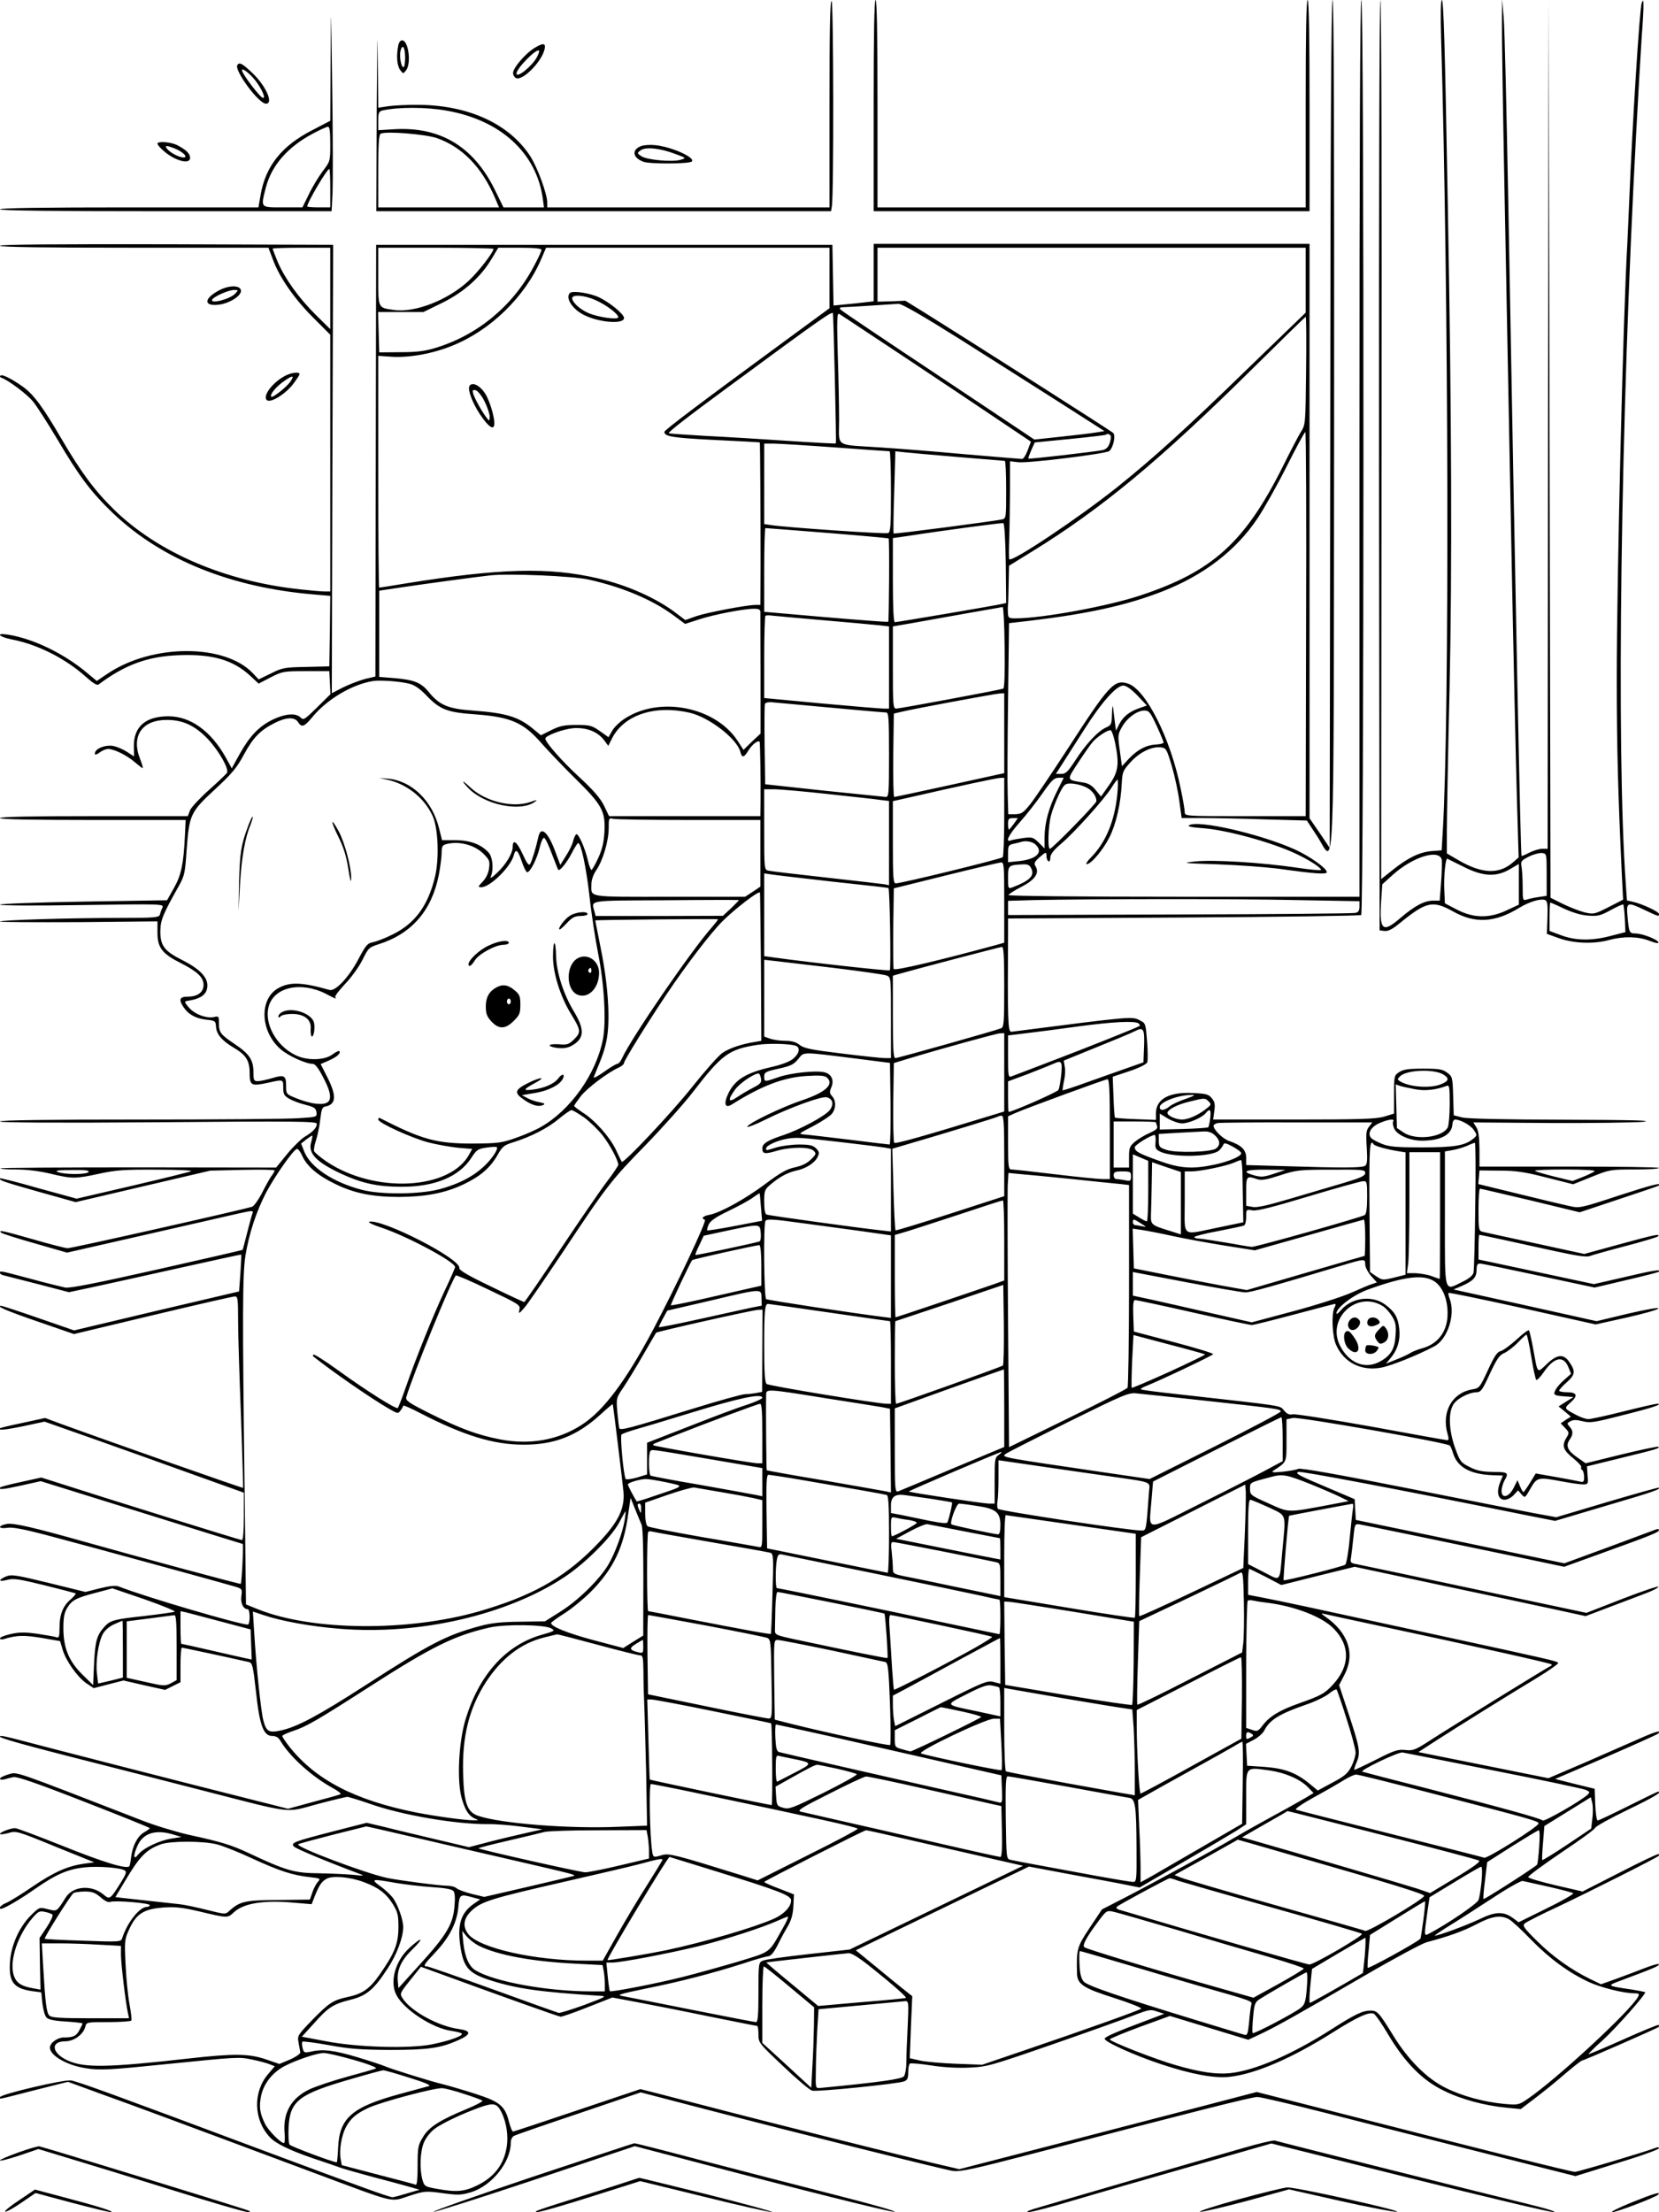<?xml version="1.0" standalone="no"?>
<!DOCTYPE svg PUBLIC "-//W3C//DTD SVG 20010904//EN"
 "http://www.w3.org/TR/2001/REC-SVG-20010904/DTD/svg10.dtd">
<svg version="1.0" xmlns="http://www.w3.org/2000/svg"
 width="864pt" height="1152pt" viewBox="0 0 864 1152"
 preserveAspectRatio="xMidYMid meet">

<g transform="translate(0,1152) scale(0.1,-0.1)"
fill="#000000" stroke="none">
<path d="M1722 11208 l-2 -317 -92 -48 c-161 -82 -245 -188 -271 -339 l-11
-64 -673 0 c-442 0 -673 -3 -673 -10 0 -7 294 -10 863 -10 l864 0 5 98 c2 53
2 302 -2 552 -6 454 -6 454 -8 138z m-2 -438 c0 -89 0 -90 -39 -141 -21 -28
-54 -82 -72 -120 l-34 -69 -102 0 c-119 0 -116 -4 -88 105 30 114 113 209 242
278 37 20 74 37 81 37 9 0 12 -24 12 -90z m0 -230 l0 -100 -60 0 c-33 0 -60 2
-60 5 0 21 103 195 115 195 3 0 5 -45 5 -100z"/>
<path d="M1962 10973 l-2 -553 1184 0 1184 0 4 24 c11 54 9 1064 -1 1071 -8 4
-11 -151 -11 -534 l0 -541 -735 0 -735 0 0 24 c0 46 -50 182 -88 242 -109 168
-319 265 -577 268 -60 1 -134 -3 -162 -7 l-53 -8 -3 283 c-1 156 -3 34 -5
-269z m363 -29 c282 -49 469 -220 502 -459 l6 -45 -105 0 -106 0 -47 96 c-111
222 -283 325 -522 311 l-83 -5 0 49 c0 42 3 49 23 54 83 18 225 18 332 -1z
m-50 -143 c133 -47 235 -152 304 -314 l20 -47 -314 0 -315 0 0 189 c0 142 3
191 13 195 29 14 233 -3 292 -23z"/>
<path d="M4550 10970 l0 -550 1135 0 1135 0 0 550 c0 360 -3 550 -10 550 -7 0
-10 -187 -10 -540 l0 -540 -1115 0 -1115 0 0 540 c0 353 -3 540 -10 540 -7 0
-10 -190 -10 -550z"/>
<path d="M6928 9313 l-3 -2208 -52 77 -53 77 0 1496 0 1495 -1135 0 -1135 0 0
-149 0 -150 -42 -5 c-24 -3 -71 -8 -105 -11 l-62 -6 -3 158 -3 158 -1188 0
-1188 0 -2 -1124 -2 -1124 -55 -13 c-30 -8 -81 -28 -114 -44 l-58 -30 3 1168
4 1167 -867 3 c-577 1 -868 -1 -868 -8 0 -7 237 -10 699 -10 l699 0 23 -61
c34 -93 111 -204 210 -303 l89 -89 0 -668 0 -669 -30 0 c-17 0 -74 5 -128 11
-390 42 -738 191 -968 415 -103 101 -172 195 -274 369 -98 168 -145 231 -202
272 -58 41 -108 66 -116 57 -4 -4 -2 -9 5 -11 37 -13 134 -86 165 -124 20 -24
77 -114 128 -199 113 -192 176 -275 290 -384 254 -241 614 -386 1048 -422 l82
-7 -2 -183 -3 -184 -120 -3 c-113 -2 -125 -4 -184 -34 l-64 -31 -31 33 c-146
153 -522 153 -754 -2 l-58 -39 -64 53 c-118 95 -271 168 -398 188 -67 11 -50
-11 20 -25 135 -26 281 -100 388 -197 36 -32 56 -44 64 -37 136 102 255 146
416 152 176 7 283 -24 373 -107 l44 -41 63 33 c61 31 67 32 184 32 l121 0 3
-60 3 -60 -70 -69 c-65 -64 -71 -68 -86 -52 -24 24 -78 20 -142 -10 -73 -35
-122 -86 -174 -179 l-42 -76 -31 56 c-77 138 -184 215 -299 215 -119 0 -181
-54 -180 -157 l1 -52 -37 24 c-20 13 -51 26 -69 30 -37 8 -87 -9 -96 -31 -7
-18 4 -17 28 1 11 8 29 15 40 15 32 -1 98 -34 138 -69 20 -17 38 -31 41 -31 3
0 -4 24 -15 52 -45 118 14 200 142 199 84 0 148 -31 214 -101 58 -63 110 -155
98 -175 -4 -6 -46 -46 -93 -88 -47 -42 -92 -90 -99 -106 l-12 -31 -489 0
c-319 0 -489 -3 -489 -10 0 -7 168 -10 483 -10 l484 0 -4 -82 c-7 -146 -19
-205 -57 -272 l-36 -64 -435 -7 c-239 -4 -435 -11 -435 -16 0 -5 186 -6 427
-2 418 6 426 6 419 -13 -5 -10 -11 -27 -13 -36 -5 -16 -24 -18 -208 -18 -255
0 -625 -11 -625 -19 0 -3 184 -4 410 -3 l410 4 0 -60 c0 -77 25 -109 123 -158
86 -44 117 -74 117 -113 0 -38 -31 -61 -82 -61 -43 0 -49 -15 -22 -55 24 -37
64 -59 118 -65 47 -5 49 -6 51 -38 3 -39 32 -72 91 -107 65 -38 84 -68 84
-132 0 -66 9 -70 93 -52 84 19 82 19 82 -25 0 -34 5 -42 30 -57 17 -10 55 -25
85 -32 47 -12 55 -18 58 -39 3 -25 2 -25 -95 -31 -54 -4 -425 -7 -825 -7 -471
0 -728 -3 -728 -10 0 -6 287 -8 825 -4 714 6 825 5 825 -8 0 -20 -20 -42 -62
-67 -20 -12 -62 -53 -93 -91 l-57 -70 -715 1 c-393 0 -717 -2 -720 -5 -4 -3
33 -6 80 -6 55 0 122 -8 180 -22 114 -27 128 -27 254 0 86 19 131 22 300 21
114 0 189 -4 178 -8 -11 -5 -150 -39 -308 -76 l-288 -67 -197 54 c-108 31
-199 54 -201 52 -10 -9 16 -18 200 -70 l193 -54 350 82 351 82 168 4 c92 2
167 1 167 -3 0 -4 -8 -19 -19 -33 -10 -15 -32 -55 -49 -89 -18 -34 -40 -64
-49 -67 -76 -22 -938 -216 -961 -216 -10 0 -89 20 -175 45 -161 46 -188 52
-171 36 5 -5 84 -30 176 -56 l167 -48 408 93 c224 51 443 101 486 111 72 16
78 16 72 1 -4 -10 -16 -55 -28 -102 -12 -47 -22 -86 -23 -88 -1 -2 -202 -48
-446 -103 -316 -71 -453 -98 -478 -94 -19 4 -101 24 -181 46 -163 43 -159 43
-159 30 0 -5 10 -11 22 -13 13 -3 94 -24 180 -46 l157 -41 113 24 c62 13 264
58 448 99 184 41 335 74 336 73 2 -1 -1 -45 -4 -97 l-7 -95 -430 -101 -429
-102 -185 64 c-101 35 -189 64 -195 64 -32 0 30 -27 194 -83 l185 -64 410 98
c226 54 418 98 428 98 15 1 17 -12 17 -126 0 -71 7 -294 15 -498 7 -203 12
-371 11 -373 -3 -2 -665 230 -956 336 l-75 28 -115 -25 c-63 -13 -117 -26
-119 -28 -17 -13 22 -10 119 10 l112 24 247 -87 c135 -48 369 -131 518 -185
l273 -98 0 -123 c0 -77 -4 -124 -10 -124 -9 0 -728 224 -960 299 l-85 27 -104
-23 c-57 -12 -106 -25 -109 -28 -15 -14 13 -12 107 9 l103 23 524 -163 c288
-90 526 -164 528 -164 5 0 -5 -203 -10 -208 -2 -3 -540 142 -809 218 -266 75
-376 101 -410 94 -48 -9 -45 -27 2 -20 28 5 90 -7 243 -48 200 -53 866 -235
944 -258 37 -11 38 -13 33 -50 -5 -37 10 -68 34 -68 5 0 9 -18 9 -40 0 -22 -4
-40 -9 -40 -43 0 -534 144 -671 198 -18 7 -46 4 -100 -9 l-75 -19 -191 47
c-172 42 -194 45 -222 34 -44 -19 -40 -30 6 -18 33 9 62 4 193 -28 85 -21 157
-40 162 -42 4 -2 -7 -16 -24 -31 -41 -34 -59 -79 -59 -148 0 -46 -3 -55 -15
-50 -8 3 -53 11 -99 18 -66 9 -95 9 -140 -1 -31 -7 -56 -17 -56 -22 0 -6 8 -8
18 -5 69 21 104 22 197 7 l98 -17 13 -44 c17 -58 76 -142 123 -175 l39 -26 77
20 78 20 109 -25 108 -24 40 20 40 20 0 90 c0 50 3 90 7 90 5 0 230 -48 349
-75 18 -4 22 -18 37 -154 19 -176 39 -231 85 -231 20 0 33 -8 44 -28 49 -81
163 -184 269 -242 28 -15 47 -30 43 -33 -5 -3 -69 -21 -142 -40 l-132 -36
-233 59 c-280 70 -1015 259 -1147 294 -52 14 -102 26 -110 26 -48 0 45 -28
365 -110 198 -50 506 -129 685 -175 476 -122 422 -116 592 -70 79 21 150 38
158 38 8 -1 61 -17 116 -36 166 -59 447 -107 614 -106 36 1 115 -5 175 -13
l110 -14 -80 -18 c-44 -10 -130 -30 -192 -46 l-111 -29 -169 40 c-92 22 -212
50 -266 64 l-97 23 -168 -43 c-213 -55 -228 -61 -212 -80 10 -12 172 -79 345
-144 25 -9 19 -10 -35 -4 -36 3 -117 7 -180 8 -126 1 -171 14 -360 103 -96 45
-145 60 -315 97 -66 15 -176 48 -245 75 -690 268 -648 253 -696 240 -24 -7
-44 -17 -44 -22 0 -6 10 -7 23 -4 12 4 33 9 47 12 18 4 128 -34 368 -128 188
-73 342 -135 342 -138 0 -3 -14 -13 -30 -22 -33 -19 -59 -68 -67 -127 -2 -20
-6 -41 -8 -47 -6 -22 -129 15 -355 106 -123 49 -232 90 -241 90 -24 0 -79 -21
-79 -30 0 -4 19 -2 42 4 42 13 46 12 246 -70 l203 -82 -53 -7 c-85 -12 -156
-43 -268 -119 -58 -40 -120 -78 -137 -85 -28 -11 -45 -31 -28 -31 16 0 100 49
181 106 108 75 169 101 258 110 68 7 183 -2 205 -16 12 -6 8 -19 -19 -62 -57
-91 -58 -91 -92 -63 -61 51 -157 44 -195 -15 -49 -77 -45 -74 -94 -62 -44 11
-44 11 -86 -30 -62 -61 -105 -156 -111 -245 -7 -105 19 -138 117 -152 l46 -6
6 -59 c4 -32 13 -65 22 -73 10 -10 43 -17 101 -20 47 -3 86 -8 86 -10 0 -2 -7
-17 -15 -32 -16 -33 -33 -41 -81 -41 -35 0 -74 -28 -74 -53 0 -41 88 -92 186
-107 73 -12 125 -9 419 21 375 38 380 38 447 24 35 -7 76 -18 91 -24 l28 -11
-34 -40 c-80 -93 -77 -237 7 -328 29 -33 102 -69 231 -113 61 -20 124 -42 140
-48 17 -6 91 -27 165 -47 74 -19 160 -43 190 -51 l55 -16 -65 -19 c-36 -11
-69 -20 -75 -20 -15 -1 -169 55 -665 240 -788 295 -965 359 -1009 368 -34 7
-371 -72 -371 -87 0 -11 -24 -16 179 36 l175 44 175 -64 c167 -60 354 -129
1106 -410 438 -163 394 -153 496 -120 81 26 87 26 175 14 81 -11 96 -10 150 6
106 34 204 156 204 256 0 17 7 32 18 37 9 5 162 58 338 117 l321 109 334 -87
c505 -131 1240 -314 1291 -322 38 -6 106 9 429 93 819 214 1127 292 1157 292
17 0 171 -36 344 -80 172 -44 538 -137 813 -206 l500 -126 65 20 c36 11 134
42 218 68 83 26 152 52 152 57 0 5 -7 7 -15 3 -57 -22 -407 -126 -423 -126
-19 0 -463 111 -1292 323 l-365 93 -260 -68 c-143 -37 -492 -128 -774 -201
l-515 -133 -145 34 c-157 37 -895 222 -1181 297 -96 25 -211 54 -255 66 l-80
20 -327 -110 c-181 -61 -332 -111 -336 -111 -5 0 -14 23 -21 50 -21 83 -47
105 -174 146 -62 20 -138 42 -169 50 -64 15 -272 80 -303 94 -11 5 -74 26
-140 46 -124 37 -184 45 -246 30 -34 -7 -37 -6 -43 19 -4 15 -4 30 -1 33 3 3
65 -5 138 -18 107 -20 167 -24 317 -25 197 0 264 9 357 51 68 30 69 49 2 58
-105 14 -248 92 -291 158 -17 26 -17 27 38 96 l56 70 36 -13 c396 -145 680
-246 692 -247 8 0 72 22 142 50 l127 50 128 -24 c70 -13 238 -46 373 -74 135
-27 248 -50 253 -50 4 0 7 -20 7 -44 0 -44 2 -46 128 -165 70 -67 138 -124
151 -128 28 -7 443 35 479 48 18 7 22 16 22 48 0 22 4 42 9 45 5 3 55 -1 112
-10 64 -10 140 -14 199 -11 91 4 111 10 440 124 190 66 380 134 422 151 71 27
81 29 114 17 l37 -12 -74 -28 c-174 -65 -233 -91 -236 -101 -5 -15 156 -88
296 -134 157 -52 277 -74 355 -65 135 15 325 97 540 233 122 77 184 106 210
96 8 -3 43 -53 77 -111 88 -147 179 -238 290 -291 91 -45 212 -77 326 -88 l73
-7 75 57 c42 32 112 88 156 127 45 38 84 69 89 69 9 0 392 168 399 175 2 3 2
7 -1 10 -2 3 -85 -31 -183 -75 -98 -44 -180 -78 -182 -77 -1 2 30 34 71 70 70
63 231 245 224 253 -2 1 -35 8 -73 14 -128 19 -128 19 -55 46 174 65 200 76
200 85 0 5 -30 -3 -67 -17 -38 -15 -105 -40 -151 -57 l-84 -30 -56 27 c-100
49 -194 116 -276 197 -69 68 -78 81 -66 92 8 8 89 49 180 91 146 69 508 251
519 262 2 2 2 6 -1 9 -3 3 -93 -40 -200 -95 l-196 -100 -139 32 c-77 18 -142
37 -144 43 -2 5 75 62 171 127 96 64 176 122 178 130 2 7 77 49 168 93 139 67
185 95 159 95 -3 0 -73 -34 -155 -75 -82 -41 -154 -75 -159 -75 -6 0 -11 37
-13 82 l-3 83 -103 25 -103 26 263 113 c145 63 267 118 272 122 25 22 -8 14
-89 -22 -50 -22 -178 -78 -285 -125 l-196 -84 -338 68 -339 68 94 61 c112 72
370 233 526 327 62 38 110 72 108 76 -6 10 -19 13 -655 151 -278 60 -577 125
-665 144 -88 19 -190 40 -227 47 l-68 13 0 67 c0 38 3 68 6 68 3 0 42 -19 87
-42 l80 -42 191 48 191 47 450 -96 c248 -52 518 -110 602 -128 l151 -33 129
49 c70 26 155 59 187 71 33 12 61 27 63 33 2 6 -81 -22 -185 -62 l-190 -74
-579 123 c-318 68 -595 126 -615 130 -34 6 -37 9 -32 34 2 15 8 61 12 102 7
73 8 75 32 72 24 -4 504 -103 881 -182 l185 -39 180 65 c280 101 314 115 314
126 0 6 -7 7 -17 3 -10 -4 -121 -45 -247 -92 l-229 -84 -543 113 -543 113 -3
54 -3 54 -115 49 c-178 75 -198 85 -178 93 13 5 502 -87 1190 -226 l147 -29
266 79 c249 73 285 86 274 94 -2 2 -123 -32 -269 -75 l-265 -79 -115 21 c-63
12 -362 71 -664 131 -353 70 -554 106 -565 100 -9 -5 -45 -11 -81 -15 -54 -5
-62 -4 -46 7 69 45 66 40 66 157 l0 109 34 7 c35 6 804 -129 817 -144 4 -4 12
-24 18 -44 23 -69 88 -105 202 -110 l56 -2 -15 -37 c-20 -51 -10 -89 24 -89
14 0 35 11 48 25 l22 24 18 -21 c18 -20 18 -20 47 31 34 59 39 60 166 36 43
-8 91 -15 106 -15 28 0 29 1 25 47 l-3 47 175 43 c192 47 205 51 197 59 -3 3
-89 -15 -192 -40 l-187 -46 -43 30 c-51 35 -62 61 -41 92 20 28 20 47 0 69
-14 16 -14 18 5 28 14 8 32 8 63 0 39 -10 60 -7 207 31 157 39 217 59 181 60
-8 0 -87 -18 -175 -40 -87 -22 -170 -40 -183 -40 -12 0 -39 9 -60 20 -68 36
-68 35 -32 67 40 36 33 53 -21 53 -21 0 -39 4 -39 8 0 5 18 25 41 45 44 40 45
57 10 107 -29 41 -63 37 -115 -13 -52 -49 -47 -55 -71 78 -9 49 -19 93 -22 97
-2 5 -31 -16 -64 -47 -33 -30 -71 -58 -84 -61 -18 -4 -33 -27 -66 -99 -42 -91
-45 -94 -81 -100 -106 -18 -162 -118 -129 -233 7 -21 6 -32 -1 -32 -6 0 -184
32 -396 71 -213 38 -397 67 -410 64 -16 -4 -29 1 -45 20 -24 27 16 21 -556 85
-102 11 -187 22 -189 25 -3 2 6 9 19 14 83 33 354 162 357 169 1 5 -91 33
-205 63 l-208 55 -3 82 c-2 62 0 82 10 82 7 0 143 -29 302 -65 159 -36 296
-65 305 -65 10 0 109 25 222 55 112 30 208 55 212 55 4 0 3 -9 -3 -19 -17 -32
-12 -151 9 -196 41 -91 131 -136 234 -117 53 10 188 64 277 111 69 37 111 165
80 247 -6 15 -8 29 -6 31 3 3 176 -33 385 -79 l381 -85 162 36 c89 20 163 41
165 47 2 7 -64 -5 -159 -27 l-163 -39 -373 83 -372 82 42 18 c60 26 78 45 78
84 0 25 4 33 18 33 9 0 148 -29 307 -63 l290 -62 165 39 c91 21 167 41 169 43
18 15 -29 8 -172 -26 l-166 -38 -248 53 c-137 29 -272 58 -300 64 l-53 11 0
65 c0 35 2 64 4 64 5 0 177 -37 398 -86 116 -25 163 -32 180 -24 13 5 95 28
183 51 88 23 164 46 169 50 18 17 -18 9 -201 -41 l-182 -50 -253 55 c-139 30
-263 57 -275 60 -22 5 -23 10 -23 115 0 61 3 110 8 110 4 0 122 -28 263 -61
l256 -62 204 68 c112 37 206 69 208 71 21 19 -37 4 -209 -52 -197 -65 -204
-66 -254 -55 -28 6 -147 34 -264 63 l-213 52 3 35 3 36 105 -1 c86 0 131 -7
244 -36 l139 -35 95 38 c94 38 98 39 224 39 70 0 128 3 128 8 0 4 -210 7 -467
7 l-468 0 0 91 c-1 65 -5 98 -17 115 l-15 24 396 -3 c218 -1 437 2 486 6 64 7
-50 10 -403 11 -324 1 -508 5 -537 12 l-44 11 -3 101 c-3 97 -4 101 -31 121
-24 18 -42 21 -126 21 -76 0 -103 -4 -124 -18 -26 -17 -27 -20 -27 -117 l0
-99 -52 -16 c-43 -12 -123 -15 -471 -15 l-419 0 6 43 c5 35 3 49 -13 68 -16
20 -29 24 -96 27 -126 7 -195 -31 -195 -106 l0 -34 -104 4 c-58 2 -107 6 -109
8 -3 3 -6 52 -8 109 l-4 104 87 29 c51 17 89 36 93 46 3 9 3 58 -1 109 -7 90
-8 95 -35 108 -44 23 -26 25 -672 -58 -18 -2 -20 61 -17 524 l0 66 914 5 c503
3 919 9 925 13 15 9 16 4765 1 4765 -7 0 -10 -785 -10 -2335 l0 -2335 -916 0
c-557 0 -914 4 -912 9 2 5 32 25 68 43 70 36 95 72 73 107 -9 15 -6 22 19 45
36 31 38 32 38 7 0 -11 5 -23 10 -26 6 -3 10 4 10 18 0 17 16 39 56 73 68 57
225 232 262 291 15 24 29 43 32 43 3 0 3 -34 -1 -76 -14 -141 -61 -253 -139
-331 -18 -18 -27 -33 -20 -33 23 0 87 77 119 142 34 68 58 175 63 277 3 60 6
68 46 112 46 51 110 83 158 77 27 -3 30 -8 57 -98 15 -52 33 -134 39 -182 l12
-88 111 0 c60 0 207 -3 325 -7 l216 -6 52 -79 c96 -144 87 -375 90 2140 1
1470 -1 2212 -8 2212 -7 0 -11 -744 -12 -2207z m-5208 705 l0 -212 -75 74
c-89 88 -162 190 -199 277 -14 34 -26 65 -26 68 0 3 68 5 150 5 l150 0 0 -212z
m850 206 c0 -18 -80 -121 -129 -166 -108 -101 -281 -168 -390 -152 -84 12 -81
6 -81 174 l0 150 300 0 c165 0 300 -3 300 -6z m250 -5 c0 -7 -18 -46 -41 -88
-108 -204 -292 -356 -509 -422 -58 -18 -100 -23 -185 -23 l-110 -1 -3 105 -3
105 118 0 118 0 98 48 c112 55 201 134 258 230 l34 57 112 0 c77 0 113 -4 113
-11z m1500 -146 l0 -158 -252 -185 c-424 -311 -608 -450 -608 -459 0 -24 42
-31 260 -42 129 -6 236 -12 237 -13 2 -2 4 -356 4 -643 l-1 -203 -24 0 c-47 0
-256 -40 -311 -59 l-56 -20 -45 34 c-104 80 -257 148 -409 183 -257 60 -512
53 -1007 -27 -70 -12 -130 -21 -133 -21 -3 0 -5 272 -5 603 l0 604 73 -5 c90
-5 210 16 313 58 197 79 376 252 461 447 l27 63 738 0 738 0 0 -157z m2480
-12 l0 -169 -293 -283 c-336 -327 -496 -471 -690 -627 -201 -160 -549 -393
-561 -374 -2 4 -2 52 0 107 2 55 3 168 4 251 l0 152 43 -5 c53 -6 456 44 474
58 21 18 35 82 20 95 -12 11 -762 489 -977 623 l-105 65 -72 -3 -73 -2 0 140
0 141 1115 0 1115 0 0 -169z m-1806 -304 c160 -101 396 -251 525 -333 l233
-149 -43 -7 c-24 -4 -107 -14 -183 -22 l-139 -15 -496 331 c-273 181 -503 336
-511 344 -12 12 -9 14 25 15 33 1 138 8 274 17 16 1 124 -61 315 -181z m-646
-213 c4 -181 7 -331 5 -333 -1 -2 -111 4 -245 13 -134 9 -328 21 -432 26 -105
6 -192 12 -193 14 -5 5 95 83 317 246 479 353 535 392 538 378 1 -8 6 -162 10
-344z m152 256 c63 -41 285 -189 492 -327 l377 -253 -17 -45 c-9 -25 -22 -45
-29 -45 -7 0 -138 11 -291 24 -152 14 -353 30 -447 36 -242 16 -215 -2 -215
143 0 67 -3 221 -7 341 -5 188 -4 218 8 211 8 -5 66 -43 129 -85z m2302 -211
c-3 -276 -3 -281 -27 -318 -13 -21 -56 -103 -95 -182 -197 -393 -365 -545
-739 -669 -170 -57 -515 -120 -652 -120 -37 0 -39 2 -40 33 -1 17 0 37 1 42 1
6 2 53 3 105 l2 94 120 74 c362 223 666 475 1150 954 149 147 272 268 275 268
3 0 4 -126 2 -281z m0 -1319 l-2 -1000 -315 0 c-313 0 -315 0 -315 21 0 11 -9
67 -21 122 -52 260 -181 516 -274 547 -72 24 -99 -6 -315 -340 -84 -129 -171
-258 -194 -287 -36 -45 -46 -52 -78 -53 l-37 0 -3 103 c-2 56 -1 280 2 497 l5
395 105 12 c304 36 509 81 693 153 216 84 385 214 497 382 33 49 101 170 151
269 49 98 93 179 97 179 4 0 6 -450 4 -1000z m-1018 981 c3 -5 1 -22 -5 -39
-7 -21 -19 -32 -37 -36 -47 -9 -383 -48 -386 -44 -2 1 5 21 15 44 l18 40 183
18 c101 10 185 20 187 22 7 7 20 4 25 -5z m-1434 -61 c151 -11 278 -20 283
-20 4 0 7 -95 7 -210 0 -179 -2 -212 -15 -216 -14 -6 -540 30 -612 42 l-33 5
0 209 0 210 48 0 c26 0 171 -9 322 -20z m640 -50 c130 -11 239 -20 243 -20 4
0 7 -67 7 -150 0 -147 0 -150 -22 -155 -48 -10 -560 -77 -564 -73 -2 2 -1 100
3 216 l6 212 46 -5 c25 -3 152 -14 281 -25z m248 -553 l2 -207 -22 -5 c-33 -8
-545 -95 -558 -95 -6 0 -10 75 -10 219 l0 219 78 11 c179 28 488 69 497 67 6
-2 11 -82 13 -209z m-930 158 c174 -14 318 -27 320 -29 5 -5 2 -429 -2 -434
-2 -2 -148 9 -325 24 l-321 28 0 218 c0 120 3 218 6 218 3 0 148 -11 322 -25z
m-1243 -243 c173 -38 331 -104 442 -186 l61 -45 74 24 c81 26 233 55 286 55
24 0 32 -4 32 -17 0 -10 0 -156 1 -325 l0 -308 -45 -42 -44 -43 -31 48 c-115
175 -402 233 -584 117 -26 -16 -57 -45 -68 -64 l-20 -35 -45 32 c-42 29 -52
32 -122 32 -63 0 -87 -5 -131 -27 l-54 -27 -41 34 c-77 63 -140 82 -316 95
-125 9 -171 28 -225 94 -42 52 -77 66 -184 75 l-76 6 0 224 0 225 120 18 c128
19 394 55 460 62 101 10 422 -3 510 -22z m2167 -353 c2 -135 -1 -213 -7 -215
-18 -7 -540 -104 -557 -104 -17 0 -18 17 -18 214 l0 214 93 16 c165 30 472 84
479 85 4 0 9 -94 10 -210z m-942 141 c129 -11 259 -23 288 -26 l52 -6 0 -214
0 -214 -27 0 c-16 0 -162 12 -325 27 l-298 28 0 211 c0 116 3 213 6 217 3 3
20 4 37 1 18 -2 138 -13 267 -24z m-2156 -331 c27 -7 56 -28 90 -64 68 -70
106 -85 252 -95 187 -14 252 -43 350 -157 33 -37 109 -117 171 -178 138 -136
156 -169 151 -274 -3 -56 -11 -92 -32 -138 -16 -35 -32 -63 -36 -63 -3 0 -12
21 -18 48 -15 66 -50 144 -61 138 -5 -4 -12 -19 -16 -35 -3 -16 -20 -51 -37
-77 l-30 -48 -23 61 c-39 109 -78 145 -91 86 -12 -56 -34 -128 -43 -142 -7
-11 -17 3 -40 53 -29 64 -51 79 -51 35 0 -32 -35 -91 -81 -134 -26 -25 -39
-32 -33 -20 16 37 10 102 -11 125 -39 43 -95 64 -172 65 l-71 0 -16 64 c-35
141 -141 244 -263 256 l-48 4 41 -9 c103 -22 195 -96 237 -189 29 -63 35 -220
13 -314 -35 -150 -103 -244 -217 -301 -39 -20 -86 -38 -105 -42 -31 -6 -38
-15 -76 -86 -50 -96 -121 -172 -152 -163 -145 41 -208 43 -269 8 -99 -58 -91
-227 16 -318 40 -34 130 -75 166 -75 12 0 30 -23 54 -70 58 -110 47 -148 -41
-137 -26 3 -71 16 -99 28 -53 21 -53 22 -53 66 0 53 -10 58 -75 38 -28 -8 -60
-15 -72 -15 -21 0 -23 5 -23 45 0 66 -21 97 -99 149 -74 50 -81 59 -81 112 0
31 -2 34 -24 28 -39 -9 -102 14 -132 49 -25 29 -25 32 -8 35 73 11 104 35 104
81 0 44 -43 87 -130 131 -94 47 -115 75 -115 151 1 58 13 87 95 233 31 55 34
69 42 190 14 185 19 196 147 315 89 82 115 114 151 181 48 89 85 127 160 165
61 31 105 32 122 5 19 -30 33 -25 74 25 77 94 209 172 319 189 40 5 140 -2
189 -15z m3790 -61 l49 -52 -35 -12 c-56 -19 -87 -44 -108 -83 l-18 -36 -6 45
c-3 25 -7 59 -9 75 -2 17 -5 3 -6 -30 -1 -56 -3 -61 -30 -73 -42 -18 -106 -87
-159 -169 -40 -61 -51 -73 -75 -73 l-28 0 34 53 c18 28 69 108 113 177 90 142
168 230 204 230 15 0 41 -18 74 -52z m-694 -196 l0 -208 -282 -62 c-156 -34
-286 -62 -291 -62 -4 0 -6 98 -5 217 l3 217 38 9 c65 16 491 95 515 96 l22 1
0 -208z m-904 133 c149 -14 279 -25 288 -25 14 0 16 -23 16 -220 0 -203 -1
-220 -17 -220 -10 1 -155 16 -323 33 l-305 33 -3 204 c-1 113 -1 209 2 215 2
6 19 10 37 8 19 -2 156 -14 305 -28z m-736 -26 c102 -23 249 -136 266 -205 8
-33 19 -30 43 10 19 30 48 52 57 44 3 -3 6 -204 5 -315 l-1 -73 -394 0 -394 0
-26 54 c-19 39 -55 81 -131 151 -90 83 -175 180 -175 199 0 15 91 49 145 54
70 5 129 -18 163 -65 l20 -27 20 40 c62 121 221 174 402 133z m2434 -69 c20
-43 36 -83 36 -87 0 -4 -18 -9 -40 -10 -52 -3 -96 -27 -141 -74 l-36 -39 -11
81 c-11 78 -11 84 11 123 26 47 79 86 117 86 24 0 31 -9 64 -80z m-217 -86
c23 -113 18 -152 -30 -221 l-43 -61 -27 33 c-19 24 -38 36 -65 40 -90 15 -88
10 -26 105 31 47 65 96 77 109 27 29 79 62 92 58 5 -2 15 -30 22 -63z m-577
-388 c0 -113 -4 -207 -8 -210 -20 -12 -527 -136 -557 -136 -13 0 -15 32 -15
214 l0 214 93 21 c262 60 444 99 465 100 l22 1 0 -204z m275 134 c-43 -86 -65
-166 -65 -241 l0 -57 -30 30 c-29 28 -34 30 -81 24 -27 -4 -56 -9 -64 -12 -32
-13 -13 28 45 93 33 37 86 104 118 150 48 69 61 82 85 83 l27 0 -35 -70z m143
24 c36 -14 62 -46 62 -76 0 -13 -230 -248 -242 -248 -13 0 -9 120 6 175 7 28
26 76 41 108 26 52 31 57 61 57 19 0 51 -7 72 -16z m-1335 -39 c128 -14 251
-27 275 -31 l42 -5 0 -220 0 -219 -22 5 c-13 2 -149 18 -303 35 -154 17 -290
33 -302 36 -23 4 -23 5 -23 214 l0 210 51 0 c28 0 155 -11 282 -25z m-725
-135 l372 0 0 -174 0 -173 -40 -27 -40 -26 -394 0 c-436 0 -406 -5 -406 66 0
21 10 50 25 72 35 51 65 153 65 219 0 52 1 55 23 49 12 -3 190 -6 395 -6z
m1692 -20 c-12 -16 -23 -30 -26 -30 -2 0 -4 14 -4 30 0 26 4 30 26 30 l25 0
-21 -30z m-2406 -156 c17 -43 31 -81 33 -83 7 -10 44 35 70 85 15 30 31 54 34
54 15 0 42 -126 59 -277 10 -93 31 -226 45 -298 32 -158 43 -356 25 -447 -35
-180 -168 -368 -322 -456 -29 -17 -89 -43 -133 -58 -73 -26 -93 -28 -225 -29
-188 0 -263 21 -482 133 -5 2 -8 -1 -8 -8 0 -17 177 -98 265 -120 44 -11 112
-23 152 -27 l72 -6 -14 -26 c-98 -187 -492 -209 -744 -40 -32 22 -61 46 -65
54 -3 8 2 34 10 58 8 24 18 73 22 108 6 53 10 64 27 67 56 11 59 55 10 152
l-35 69 44 19 c42 19 63 38 53 49 -3 2 -20 -6 -37 -19 -43 -31 -137 -32 -196
0 -98 50 -158 163 -135 250 28 102 167 133 298 67 53 -28 56 -29 49 -17 -3 5
21 36 52 69 32 33 72 89 90 125 30 61 34 65 84 81 171 54 276 174 313 359 8
42 15 95 15 116 0 33 4 41 23 46 66 18 148 -3 195 -50 31 -31 34 -39 29 -75
-3 -26 -16 -52 -33 -70 -26 -27 -26 -29 -7 -29 46 0 154 107 169 167 10 36 21
27 41 -32 10 -30 23 -56 28 -57 15 -3 53 71 66 130 7 29 17 51 23 49 6 -2 24
-39 40 -83z m2518 49 c44 -40 8 -77 -84 -87 l-58 -6 0 45 c0 41 2 45 28 51 15
3 32 7 37 9 26 9 60 3 77 -12z m-162 -303 l0 -209 -42 -12 c-294 -80 -530
-136 -534 -125 -2 6 -3 103 -2 216 l3 204 270 67 c149 37 278 67 288 68 16 1
17 -15 17 -209z m142 175 c16 -36 -11 -62 -97 -95 -25 -9 -25 -9 -25 50 0 64
1 65 78 69 26 1 35 -4 44 -24z m-1037 -66 c160 -17 291 -32 292 -33 7 -6 14
-424 7 -429 -8 -4 -410 40 -611 68 l-43 6 0 216 0 215 33 -5 c17 -3 163 -20
322 -38z m-372 -447 l2 -382 -35 -6 c-68 -11 -131 -32 -166 -56 -20 -12 -91
-93 -159 -178 -108 -136 -359 -402 -367 -390 -2 3 -16 31 -31 64 -32 66 -109
153 -173 193 -24 16 -44 31 -44 34 0 3 16 26 35 51 33 42 140 123 198 149 15
7 27 17 27 24 0 12 120 206 220 355 103 154 230 320 292 382 64 64 191 162
196 150 1 -4 3 -179 5 -390z m-155 309 l-43 -40 -331 -1 -332 0 -6 23 c-16 61
-43 57 372 59 207 2 378 2 380 1 2 0 -16 -19 -40 -42z m2940 42 l332 -6 0 -28
c0 -22 -6 -30 -22 -33 -13 -3 -425 -7 -915 -8 l-893 -3 0 37 0 37 138 4 c296
6 1046 7 1360 0z m-3039 -140 c-104 -116 -421 -577 -470 -685 -7 -16 -18 -28
-24 -28 -6 0 -38 -19 -70 -42 -32 -23 -56 -35 -53 -27 47 112 59 146 69 204
17 100 6 273 -30 455 -17 85 -31 156 -31 157 0 3 634 9 639 6 2 -1 -12 -19
-30 -40z m1521 -312 c0 -190 -2 -210 -17 -216 -33 -13 -537 -155 -550 -155
-10 0 -13 45 -13 215 l0 214 38 11 c69 20 517 138 530 139 9 1 12 -47 12 -208z
m-890 99 c140 -17 265 -35 278 -40 22 -9 22 -11 22 -220 l0 -210 -32 0 c-18 0
-119 11 -225 24 -157 19 -197 27 -219 45 -19 15 -41 21 -74 21 -26 0 -61 5
-79 11 l-31 11 0 200 0 200 53 -6 c28 -3 167 -20 307 -36z m1589 -289 c7 -5 9
-11 5 -14 -19 -11 -287 -118 -464 -185 -102 -39 -193 -74 -202 -77 -17 -7 -18
2 -18 103 l0 110 98 12 c53 6 174 22 267 35 181 24 291 30 314 16z m29 -127
l-3 -76 -85 -30 c-47 -16 -141 -50 -209 -74 -68 -25 -125 -43 -127 -42 -1 2 2
24 7 48 6 25 8 59 4 76 l-5 31 167 68 c92 37 184 75 203 85 46 24 52 13 48
-86z m-728 -128 l0 -204 -72 -22 c-346 -106 -494 -148 -501 -141 -4 4 -6 99
-5 211 l3 204 65 20 c188 57 468 134 488 135 l22 1 0 -204z m-1085 138 c24
-10 18 -40 -14 -67 -19 -16 -61 -32 -124 -46 -120 -28 -177 -63 -211 -129 -29
-58 -22 -87 16 -63 156 98 270 141 390 148 63 4 92 2 103 -7 42 -35 -4 -78
-126 -119 -105 -35 -282 -120 -287 -138 -2 -6 41 10 95 37 125 62 292 123 319
116 31 -8 38 -36 16 -66 -22 -30 -153 -101 -242 -131 -82 -27 -110 -44 -110
-69 0 -29 13 -31 71 -14 73 22 174 23 196 2 15 -15 14 -19 -14 -46 -20 -20
-47 -33 -84 -41 -42 -9 -75 -28 -154 -87 -106 -79 -233 -149 -290 -160 -34 -6
-46 -19 -24 -26 12 -4 -151 -348 -270 -573 -142 -267 -259 -423 -372 -495
-122 -79 -268 -105 -422 -76 -119 23 -207 55 -365 134 -116 58 -131 69 -126
87 35 118 236 610 258 633 3 3 80 -30 171 -74 158 -75 166 -80 160 -104 -5
-23 -3 -23 26 10 17 19 105 148 197 285 232 350 255 379 437 565 88 91 199
215 245 275 150 195 186 221 335 244 59 9 170 6 200 -5z m325 -68 l165 -21 3
-212 c1 -117 -1 -213 -5 -213 -4 0 -98 11 -208 25 -110 13 -216 26 -235 27
-34 3 -33 4 47 45 45 24 89 53 97 65 21 29 20 67 0 89 -14 16 -15 23 -4 48 15
37 0 68 -36 77 -44 11 -176 -3 -239 -25 -74 -26 -75 -26 -75 3 0 22 7 26 75
41 64 14 79 22 102 50 32 39 10 39 313 1z m1057 -81 c-4 -36 -10 -73 -15 -81
-6 -11 -239 -114 -259 -114 -2 0 -3 36 -3 79 l0 80 108 40 c59 23 116 46 127
51 44 20 48 14 42 -55z m1991 -1 c31 -20 28 -33 -13 -50 -56 -23 -167 -15
-215 16 -13 8 -13 11 1 25 34 34 177 40 227 9z m-3555 -19 c4 -23 -2 -29 -42
-50 -25 -13 -63 -35 -83 -49 -46 -31 -50 -15 -9 41 24 33 98 83 122 83 4 0 9
-11 12 -25z m1817 -265 l0 -260 -37 0 c-21 0 -132 11 -248 25 -115 14 -218 25
-227 25 -16 0 -18 13 -18 138 l0 139 38 17 c59 26 466 175 480 176 9 0 12 -58
12 -260z m1589 208 c52 -10 108 -4 164 17 15 7 17 -2 17 -95 0 -56 -5 -110
-10 -121 -29 -53 -168 -69 -231 -26 l-34 23 -3 113 -3 114 23 -8 c13 -4 47
-11 77 -17z m-1193 -50 c-33 -11 -71 -28 -84 -39 -29 -23 -52 -25 -52 -4 0 26
95 63 165 63 23 1 16 -4 -29 -20z m119 -14 c15 -15 13 -18 -17 -41 -42 -32
-91 -53 -122 -53 -32 0 -76 20 -76 34 0 18 52 45 117 60 76 19 79 19 98 0z
m-3253 -83 c30 -22 73 -64 96 -93 39 -50 81 -130 82 -153 0 -6 -27 -46 -59
-88 -33 -43 -142 -202 -242 -352 -100 -151 -185 -275 -189 -275 -4 0 -82 36
-174 81 -119 57 -166 85 -164 96 9 47 -399 256 -469 241 -10 -2 20 -17 67 -32
133 -45 380 -177 380 -204 0 -5 -24 -60 -54 -123 -60 -128 -150 -351 -203
-504 -19 -55 -38 -103 -41 -107 -9 -8 -163 89 -315 199 -65 47 -121 82 -124
79 -4 -3 -4 -7 -2 -9 96 -77 301 -219 393 -272 47 -27 49 -28 62 -10 8 10 14
22 14 25 0 4 42 -14 93 -41 222 -114 377 -162 532 -162 161 -1 279 45 400 155
36 33 66 58 66 56 3 -7 50 -398 56 -456 8 -94 -31 -167 -156 -293 -160 -160
-327 -252 -596 -330 -369 -106 -866 -102 -1147 9 l-67 27 -7 595 c-12 911 -11
1123 4 1220 19 117 56 229 108 330 46 86 140 221 160 227 6 2 19 -15 29 -38
24 -53 82 -102 172 -145 98 -48 194 -67 333 -67 138 1 238 20 335 66 88 42
138 86 176 152 26 46 34 52 86 68 89 28 177 73 235 122 29 24 58 44 64 44 6 1
35 -17 66 -38z m3261 -3 c-3 -24 -8 -45 -10 -48 -3 -3 -61 -7 -129 -9 l-124
-3 0 41 0 42 43 -26 c24 -14 57 -25 73 -25 35 0 104 30 123 53 22 27 29 20 24
-25z m-1073 -198 l0 -209 -281 -91 c-154 -50 -283 -89 -285 -87 -3 3 -8 99
-11 215 l-6 210 74 22 c226 66 474 142 478 146 2 2 10 4 18 4 10 0 13 -42 13
-210z m2026 181 c-4 -5 -2 -21 4 -36 13 -34 80 -65 145 -65 98 0 155 31 159
84 0 14 7 26 14 26 28 0 82 -30 98 -55 18 -27 17 -28 -5 -46 -42 -35 -100 -44
-266 -44 -130 0 -169 3 -207 18 -25 10 -52 24 -58 32 -19 23 -1 56 43 76 45
20 82 25 73 10z m-1236 -5 c0 -2 3 -12 6 -20 5 -12 -6 -21 -39 -36 -26 -11
-60 -32 -77 -46 -27 -23 -30 -32 -30 -80 l0 -54 -40 0 -40 0 0 120 0 120 110
0 c61 0 110 -2 110 -4z m1110 -23 c-15 -19 -17 -36 -12 -109 4 -67 2 -88 -9
-95 -17 -11 -125 -11 -407 -2 l-212 6 0 38 c0 41 -25 66 -88 87 -33 11 -81 58
-82 79 0 6 10 13 23 15 12 2 198 4 413 3 l391 0 -17 -22z m-803 -45 c27 -25
30 -50 7 -68 -23 -20 -209 -25 -259 -8 -36 12 -40 16 -40 48 l0 35 100 6 c55
3 115 6 134 7 24 1 42 -5 58 -20z m-4707 -38 c-16 -57 29 -103 161 -164 107
-49 188 -66 311 -66 173 0 299 52 363 151 27 42 35 47 79 53 26 4 50 5 53 2
10 -9 -27 -64 -70 -103 -57 -52 -128 -88 -225 -115 -104 -28 -306 -30 -407 -4
-150 39 -267 117 -300 198 l-17 43 28 22 c16 12 29 21 31 19 1 -1 -2 -18 -7
-36z m4398 3 c-3 -32 1 -39 24 -50 65 -32 273 -28 308 7 9 9 19 23 22 31 3 9
15 6 48 -12 24 -13 44 -28 44 -34 2 -16 -65 -44 -140 -60 -114 -24 -179 -20
-290 21 -105 38 -124 48 -124 70 0 12 82 62 103 64 4 0 7 -17 5 -37z m-1618
-3 c96 -11 190 -23 208 -26 l32 -6 0 -216 0 -215 -52 6 c-97 10 -583 77 -595
82 -9 3 -13 26 -13 67 0 60 2 64 38 94 46 38 86 59 132 69 48 10 94 40 108 70
10 21 9 28 -8 45 -16 16 -34 20 -88 20 -38 0 -91 -7 -118 -15 -59 -18 -54 -17
-54 -5 0 15 58 41 109 50 52 8 60 8 301 -20z m2754 -9 c6 -9 67 -26 129 -36
l37 -6 0 -318 0 -319 -60 -15 c-58 -14 -61 -14 -93 7 l-32 22 -3 337 c-2 309
1 362 22 328z m529 -318 c-2 -181 -6 -338 -9 -350 -3 -14 -22 -31 -58 -48 -97
-48 -91 -70 -91 330 l0 349 40 7 c23 4 56 14 75 22 19 9 38 16 41 16 4 1 5
-146 2 -326z m-183 -53 c0 -181 -1 -330 -2 -330 -2 0 -21 7 -43 15 -22 8 -60
14 -84 15 l-44 0 7 53 c3 28 6 170 6 315 l0 262 80 0 80 0 0 -330z m-1520 128
c0 -87 -3 -158 -7 -158 -5 0 -23 9 -40 20 l-33 20 0 154 0 155 40 -17 40 -17
0 -157z m491 62 c1 -55 2 -128 3 -162 l1 -63 -130 -27 c-196 -40 -175 -56
-175 132 l0 160 35 0 c46 0 180 28 220 45 16 7 33 14 38 14 4 1 8 -44 8 -99z
m-321 -126 l0 -162 -60 19 c-94 29 -97 32 -96 81 1 24 3 95 4 159 l2 117 75
-26 75 -25 0 -163z m-5690 162 c-13 -13 -124 -13 -159 1 -18 7 0 10 73 10 74
1 95 -2 86 -11z m6175 -8 c-51 -17 -66 -19 -102 -9 -72 20 -49 31 60 30 l102
-1 -60 -20z m475 4 c0 -15 -22 -25 -112 -52 -62 -18 -187 -55 -278 -82 -119
-35 -174 -48 -197 -43 l-33 6 0 74 c0 81 2 83 56 65 23 -8 47 -4 119 19 85 28
100 30 268 30 165 1 177 0 177 -17z m1195 9 c-6 -5 -34 -19 -62 -30 l-53 -21
-95 23 c-52 13 -97 26 -101 30 -4 4 66 7 156 7 101 0 160 -4 155 -9z m-2415
-27 c0 -24 -3 -26 -31 -20 -17 3 -38 6 -45 6 -8 0 -14 9 -14 20 0 17 7 20 45
20 42 0 45 -2 45 -26z m-315 -13 c121 -13 239 -25 263 -27 l42 -5 0 -522 c0
-287 -4 -527 -8 -534 -4 -6 -144 -78 -312 -160 l-305 -149 -5 645 c-3 355 -3
677 -2 715 l4 68 51 -5 c29 -2 151 -14 272 -26z m1545 -95 c0 -55 -4 -87 -12
-93 -14 -11 -564 -166 -588 -166 -8 0 -68 10 -134 22 -65 11 -129 21 -142 21
-13 0 -24 4 -24 8 0 4 55 19 123 31 67 13 128 26 135 29 7 2 12 21 12 44 0 40
0 41 33 35 23 -4 106 17 292 73 143 43 270 78 283 79 21 1 22 -2 22 -83z
m-3157 -52 l6 -71 -141 -27 c-77 -15 -142 -25 -145 -23 -2 3 2 16 8 31 9 19
38 39 103 70 50 24 107 55 126 69 19 14 36 24 36 23 1 0 4 -33 7 -72z m1267
-173 l0 -209 -47 -17 c-124 -43 -515 -175 -519 -175 -2 0 -4 97 -4 215 l0 214
38 11 c20 5 145 46 277 89 132 44 243 80 248 80 4 1 7 -93 7 -208z m-1055 90
c77 -10 213 -29 303 -41 l162 -23 0 -215 0 -215 -47 6 c-144 18 -594 86 -603
92 -11 7 -15 397 -3 408 10 10 35 9 188 -12z m1767 -2 c29 -18 30 -20 8 -15
-14 3 -31 6 -37 6 -7 0 -13 7 -13 15 0 19 3 19 42 -6z m1168 -74 c0 -52 -2
-95 -3 -95 -2 0 -141 -40 -309 -89 l-305 -89 -139 25 c-76 14 -209 40 -294 57
l-155 31 -3 104 -3 103 48 -7 c26 -4 95 -17 153 -30 58 -13 179 -35 270 -50
l165 -26 280 79 c154 44 283 80 288 81 4 0 7 -42 7 -94z m-3148 24 c2 -23 -1
-42 -7 -44 -50 -14 -331 -73 -333 -70 -2 2 7 25 20 51 l23 49 125 27 c172 36
167 36 172 -13z m3 -170 l0 -104 -233 -53 c-129 -30 -236 -52 -238 -49 -3 3
100 222 111 235 4 5 340 80 350 78 6 -2 10 -46 10 -107z m3145 6 c0 -13 14
-40 30 -59 l31 -34 -23 -8 c-13 -3 -62 -24 -109 -45 -47 -21 -183 -65 -303
-97 l-217 -58 -212 48 c-117 27 -256 58 -309 70 l-98 21 0 61 0 62 278 -53
c152 -29 291 -53 308 -53 28 0 132 29 499 139 123 37 125 37 125 6z m361 -88
c41 -28 68 -91 68 -165 1 -92 -48 -160 -132 -183 -22 -6 -50 -17 -61 -24 -12
-8 -45 -23 -75 -35 l-53 -21 25 30 c36 43 51 95 44 154 -7 58 -23 86 -71 122
-68 52 -175 39 -231 -26 -14 -17 -25 -25 -25 -18 0 29 88 96 162 123 190 69
291 82 349 43z m-2248 -438 c-8 -7 -544 -199 -556 -199 -4 0 -7 97 -7 215 0
118 1 215 3 215 1 0 128 43 282 94 l280 95 3 -206 c1 -114 -1 -210 -5 -214z
m-1257 351 l1 -39 -56 -11 c-31 -7 -152 -33 -268 -59 -117 -26 -213 -45 -212
-42 0 3 10 24 22 46 l22 40 220 51 c278 66 270 65 271 14z m3238 -43 c13 -9
34 -32 46 -52 18 -30 22 -47 18 -98 -4 -71 -24 -105 -79 -136 -78 -44 -163
-11 -210 81 -73 143 91 292 225 205z m-2885 -32 c171 -25 313 -45 316 -45 3 0
5 -97 5 -215 l0 -215 -22 0 c-45 0 -613 93 -625 103 -10 7 -13 59 -13 197 0
183 3 220 20 220 5 0 148 -20 319 -45z m-349 -199 l-1 -214 -31 -6 c-17 -3
-43 -6 -57 -6 -15 0 -135 -33 -267 -74 -336 -104 -384 -117 -389 -103 -2 7 -6
44 -10 84 -6 72 -6 73 33 130 21 32 68 108 102 168 35 61 65 112 67 115 5 6
502 118 531 119 l23 1 -1 -214z m2306 -19 c2 -2 -82 -43 -187 -91 -106 -48
-193 -85 -195 -83 -2 2 -1 65 2 139 l7 136 185 -49 c101 -26 186 -50 188 -52z
m1699 -13 c10 -63 22 -117 26 -120 4 -2 22 16 39 41 53 77 101 88 127 28 l15
-37 -35 -31 c-19 -16 -40 -40 -46 -53 -14 -26 -8 -30 54 -34 l40 -3 -39 -24
-39 -25 32 -26 32 -27 -27 -17 -26 -18 23 -24 c22 -24 23 -25 5 -54 -23 -40
-15 -62 40 -106 24 -20 42 -40 39 -44 -3 -5 -1 -11 5 -15 5 -3 10 -20 10 -36
0 -25 -3 -29 -22 -24 -13 3 -70 14 -127 24 l-103 18 -30 -49 c-16 -26 -32 -48
-34 -48 -3 0 -11 14 -18 31 l-13 31 -19 -38 c-24 -50 -64 -61 -64 -17 1 15 7
39 15 53 24 41 19 45 -58 45 -57 1 -84 6 -122 25 -48 24 -51 29 -77 100 -31
87 -36 175 -12 221 16 33 81 68 124 69 22 0 31 13 69 96 36 77 50 98 75 108
17 8 49 32 71 55 21 22 42 41 45 41 3 0 15 -52 25 -116z m-2745 -266 l0 -203
-268 -112 c-147 -62 -275 -116 -284 -119 -17 -6 -18 9 -18 213 l0 219 283 102
c155 55 283 101 285 101 1 1 2 -90 2 -201z m-931 51 c141 -22 274 -43 296 -47
l40 -8 3 -218 2 -218 -27 6 c-16 3 -161 29 -323 57 -162 27 -296 51 -297 53
-2 1 -5 322 -3 394 0 30 6 30 309 -19z m1986 -14 c368 -40 385 -43 385 -55 0
-6 -154 -87 -341 -181 l-342 -171 -246 36 c-524 77 -526 77 -505 94 10 8 159
83 329 168 288 142 313 153 355 148 25 -2 189 -20 365 -39z m-2315 16 c0 -5
-37 -22 -82 -37 -46 -14 -181 -65 -300 -112 l-218 -85 0 -83 0 -82 -52 -16
c-29 -8 -56 -12 -59 -8 -11 12 -31 224 -22 232 4 4 35 15 68 25 33 9 163 48
290 87 252 78 375 104 375 79z m0 -186 l0 -155 -24 0 c-32 0 -537 88 -544 94
-3 3 4 9 14 12 10 4 53 21 94 37 161 64 436 166 448 167 9 0 12 -37 12 -155z
m2710 -29 l0 -115 -82 -44 c-46 -25 -200 -104 -343 -175 -300 -150 -271 -152
-258 18 l8 95 330 167 c182 92 333 167 338 168 4 0 7 -52 7 -114z m-2992 -103
l282 -48 0 -73 0 -74 -27 6 c-16 3 -145 27 -287 52 -143 24 -263 47 -268 50
-10 6 -11 118 -1 127 9 10 -7 12 301 -40z m1514 21 c-21 -14 -22 -22 -22 -135
l0 -119 -30 0 c-27 0 -412 58 -417 63 -3 3 470 205 482 206 5 1 -1 -6 -13 -15z
m558 -109 c251 -36 228 -28 224 -83 -15 -209 -14 -202 -41 -202 -64 0 -738
102 -746 113 -4 7 -5 25 -2 41 3 16 5 70 5 120 l0 92 193 -28 c105 -16 271
-39 367 -53z m-1595 -20 c305 -52 440 -76 453 -80 9 -3 12 -53 12 -205 0 -110
-3 -200 -7 -200 -5 1 -147 29 -318 64 l-310 63 -3 192 c-2 149 0 191 10 191 7
0 81 -11 163 -25z m2654 -21 c64 -26 136 -57 160 -69 l45 -22 -115 -22 c-205
-38 -194 -39 -302 10 -94 42 -97 44 -97 76 0 34 -4 32 110 62 60 16 80 12 199
-35z m-3349 7 c96 -21 101 -16 -59 -70 -51 -18 -94 -31 -95 -29 -14 20 -46 81
-46 88 0 9 63 28 95 28 11 0 58 -7 105 -17z m3013 -266 l-8 -180 -269 -128
c-148 -70 -270 -126 -273 -123 -2 2 -1 96 3 208 l7 203 271 137 271 137 3 -37
c1 -20 -1 -118 -5 -217z m-2728 215 c66 -11 141 -25 168 -31 l47 -11 0 -124
c0 -124 0 -124 -22 -119 -13 2 -144 26 -293 51 -148 26 -276 51 -282 56 -8 6
-13 34 -13 67 l0 56 118 41 c64 22 126 39 137 38 11 -2 74 -13 140 -24z m1094
-35 c58 -9 107 -17 109 -19 3 -3 -11 -68 -23 -102 -2 -9 -30 -6 -97 7 -51 11
-117 24 -145 30 l-53 10 0 40 c0 45 22 61 75 53 17 -2 77 -11 134 -19z m-1508
-134 c8 -20 11 -140 9 -520 l0 -58 -52 -32 -52 -33 -155 41 c-138 37 -221 71
-221 89 0 4 32 27 70 51 38 24 100 75 137 112 117 118 172 232 195 407 l12 82
23 -57 c13 -32 28 -69 34 -82z m3265 90 c97 -46 91 -28 73 -220 -16 -178 -5
-165 -99 -117 l-80 41 0 168 c0 115 3 167 11 167 6 0 49 -18 95 -39z m-3267
-8 c0 -25 -1 -26 -9 -8 -12 27 -12 35 0 35 6 0 10 -12 9 -27z m1748 15 c99
-14 123 -33 123 -100 0 -32 -4 -48 -12 -48 -22 1 -239 47 -243 52 -10 10 26
108 40 108 8 0 49 -5 92 -12z m1959 -15 c-3 -16 -10 -85 -17 -155 -6 -70 -17
-131 -23 -136 -14 -10 -315 -86 -321 -81 -3 4 24 331 29 336 1 1 301 58 329
62 5 0 6 -11 3 -26z m-3792 -55 c-11 -68 -50 -175 -86 -236 -47 -79 -160 -189
-252 -246 l-78 -49 -132 -2 c-97 -1 -151 -7 -208 -23 -174 -47 -257 -90 -598
-310 -242 -156 -351 -214 -436 -233 -64 -14 -77 -7 -93 54 -12 47 -37 283 -47
453 l-7 112 54 -18 c94 -32 249 -60 402 -72 412 -33 868 72 1166 269 109 72
246 209 286 285 17 32 31 58 33 58 1 0 -1 -19 -4 -42z m2326 -27 l335 -48 0
-216 c0 -118 -2 -218 -5 -221 -3 -3 -157 20 -343 51 l-337 56 0 214 c0 117 3
213 8 213 4 -1 158 -22 342 -49z m-848 24 c26 -4 45 -11 42 -16 -5 -9 -118
-69 -129 -69 -3 0 -5 23 -5 51 0 48 1 51 23 46 12 -3 43 -9 69 -12z m293 -60
c99 -19 181 -35 182 -35 2 0 3 -25 3 -55 l0 -56 -37 7 c-21 4 -143 28 -272 54
l-234 47 74 40 c41 22 81 38 89 36 8 -1 96 -19 195 -38z m-1325 -55 c162 -28
303 -53 312 -56 16 -5 17 -22 11 -212 -3 -114 -7 -208 -8 -210 -3 -4 -139 21
-432 78 -111 22 -204 40 -207 40 -8 0 -8 405 0 413 3 3 11 4 17 2 7 -2 145
-27 307 -55z m1215 -50 c138 -27 260 -52 273 -55 21 -5 22 -10 22 -91 l0 -86
-27 6 c-16 3 -113 23 -218 45 -104 22 -218 46 -252 52 -61 13 -63 14 -63 44 0
16 -3 54 -6 83 -5 41 -4 52 7 52 8 0 127 -23 264 -50z m-360 -114 c253 -52
502 -104 552 -115 51 -12 95 -21 98 -21 3 0 5 -40 5 -90 0 -49 -2 -90 -5 -90
-2 0 -131 27 -287 60 -285 61 -861 180 -872 180 -8 0 -8 109 0 149 5 25 10 30
28 26 11 -3 228 -47 481 -99z m1920 -361 l-6 -50 -270 -138 c-149 -77 -273
-137 -276 -134 -2 3 -1 102 3 220 l7 215 256 121 c141 67 263 126 271 131 13
8 15 -12 18 -153 2 -89 0 -184 -3 -212z m-5720 226 c94 -33 163 -62 155 -64
-8 -3 -79 -13 -157 -22 -159 -17 -179 -23 -209 -56 -40 -45 -48 -73 -54 -189
l-5 -115 -56 55 c-71 70 -99 139 -99 243 0 54 5 80 20 104 24 40 46 52 150 79
47 12 85 23 85 23 0 0 77 -26 170 -58z m3576 -16 c150 -30 274 -56 275 -58 5
-4 20 -228 16 -231 -3 -3 -186 34 -477 96 -107 23 -110 25 -109 51 0 15 1 65
2 112 1 47 6 85 11 85 6 0 132 -25 282 -55z m2267 -1 c146 -18 290 -74 349
-136 85 -88 84 -192 -3 -288 -44 -49 -65 -60 -181 -101 -99 -35 -152 -67 -188
-115 -23 -30 -28 -32 -55 -22 l-30 10 0 328 c1 180 4 331 8 334 3 4 17 4 29 1
13 -3 44 -8 71 -11z m-1008 -47 l315 -52 -1 -213 c-1 -117 -5 -216 -8 -220 -4
-3 -154 19 -334 49 l-327 55 -3 217 -2 217 22 -1 c13 0 165 -24 338 -52z
m-4440 -51 l155 -41 3 -78 3 -79 -33 7 c-18 4 -100 22 -181 41 -82 19 -150 34
-153 34 -2 0 -4 38 -4 85 l0 85 28 -6 c15 -4 97 -25 182 -48z m6045 -25 c505
-108 879 -192 885 -198 3 -3 0 -8 -7 -10 -13 -5 -524 -320 -639 -395 -64 -41
-76 -45 -115 -41 -39 4 -58 -2 -154 -51 -60 -30 -110 -54 -112 -52 -2 1 4 20
13 41 20 49 16 74 -44 255 l-48 145 28 54 c57 109 20 220 -102 304 -20 14 -21
17 -5 13 11 -3 146 -32 300 -65z m-6275 -111 l0 -169 -31 -17 c-29 -15 -38
-14 -130 7 l-99 22 0 147 0 147 118 15 c64 9 123 16 130 17 9 1 12 -39 12
-169z m2758 115 c164 -31 306 -60 317 -64 19 -8 20 -19 23 -215 4 -195 3 -206
-15 -205 -10 0 -155 28 -323 63 l-305 63 -3 206 c-1 114 0 207 4 207 3 0 139
-25 302 -55z m1228 0 c141 -30 259 -56 261 -59 2 -2 -37 -27 -88 -56 -133 -75
-419 -223 -423 -219 -2 2 -6 51 -10 109 -3 58 -9 144 -12 193 -5 60 -4 87 4
87 6 0 127 -25 268 -55z m-4266 -123 l0 -148 -64 -16 -65 -15 -6 51 c-8 61 7
162 30 206 10 19 32 39 58 51 23 10 43 19 45 19 1 0 2 -67 2 -148z m2229 109
c24 -13 22 -14 -51 -35 -186 -54 -324 -210 -394 -441 -36 -121 -45 -321 -19
-411 18 -62 37 -91 70 -105 18 -7 18 -8 -5 -8 -43 -1 -190 19 -300 40 -321 64
-525 170 -662 342 -21 27 -38 52 -38 57 0 4 24 15 53 25 71 23 125 54 396 228
331 213 449 271 632 312 80 18 283 15 318 -4z m243 -86 c111 -30 211 -55 221
-55 15 0 17 -11 18 -87 0 -49 2 -122 4 -163 2 -41 6 -201 10 -356 l5 -281
-152 -6 c-253 -11 -609 17 -727 57 -58 19 -75 67 -79 218 -6 195 31 342 119
479 80 122 179 200 299 231 36 9 68 17 72 17 3 1 98 -24 210 -54z m2098 -84
l0 -119 -34 9 c-33 9 -51 2 -274 -110 l-240 -120 -6 31 c-3 17 -6 52 -6 79 l0
49 68 36 c37 20 162 87 277 150 116 62 211 114 213 114 1 0 2 -54 2 -119z
m-1860 74 c0 -33 -1 -35 -27 -29 -45 11 -48 21 -12 43 19 12 35 21 37 21 1 0
2 -16 2 -35z m983 -20 c144 -31 269 -58 278 -60 14 -5 17 -35 24 -216 4 -116
4 -213 1 -216 -5 -6 -331 64 -511 109 l-90 23 -3 208 c-2 204 -2 207 18 207
12 0 139 -25 283 -55z m2135 -247 l-3 -212 -259 -143 c-142 -79 -262 -143
-266 -143 -7 0 -20 222 -20 354 l0 81 268 137 c147 76 270 138 275 138 4 0 6
-95 5 -212z m-1265 55 c4 -2 7 -37 7 -77 l0 -74 -115 25 c-179 37 -176 32 -60
91 78 40 107 50 130 45 17 -3 33 -7 38 -10z m342 -58 c143 -24 281 -47 306
-50 l46 -7 7 -96 c3 -54 6 -154 6 -224 l0 -127 -27 5 c-16 2 -165 29 -332 59
-167 31 -307 58 -312 61 -5 3 -9 102 -9 219 l0 215 28 -5 c15 -3 144 -25 287
-50z m1468 -106 c26 -80 47 -159 47 -175 0 -17 -10 -49 -22 -73 -19 -36 -36
-51 -99 -84 l-76 -41 -45 37 c-69 56 -128 78 -232 86 l-91 6 -3 57 -3 57 40
21 c22 11 47 33 55 48 29 57 81 88 223 137 46 16 97 41 115 56 18 15 36 24 39
21 3 -4 27 -73 52 -153z m-3298 40 c165 -34 301 -62 301 -63 6 -5 8 -426 3
-426 -11 0 -633 130 -635 133 -1 1 -4 95 -7 210 l-6 207 22 0 c12 0 157 -27
322 -61z m1293 -1 c56 -12 102 -25 102 -29 0 -6 -355 -179 -368 -179 -4 0 -24
5 -44 11 -37 10 -38 12 -38 54 l0 45 118 59 c64 33 119 60 122 61 3 0 51 -10
108 -22z m207 -169 c4 -71 4 -133 1 -137 -6 -5 -371 71 -419 87 -25 9 336 181
379 181 l32 0 7 -131z m-904 42 c281 -64 705 -160 829 -189 l75 -17 3 -73 c3
-67 1 -73 -15 -68 -10 3 -139 33 -288 66 -343 77 -835 190 -857 196 -13 4 -17
20 -20 74 -2 39 0 70 3 70 3 0 125 -27 270 -59z m2208 10 c11 -7 9 -11 -8 -20
-18 -10 -21 -9 -21 9 0 22 7 25 29 11z m-47 -254 l-3 -214 -207 -120 c-114
-66 -233 -135 -264 -153 l-58 -32 0 74 c0 40 -3 137 -7 214 l-6 141 44 25 c24
14 130 73 235 131 105 58 207 115 225 126 19 12 36 21 39 21 3 0 4 -96 2 -213z
m1308 63 c250 -49 466 -95 479 -101 21 -9 22 -12 10 -24 -33 -32 -227 -143
-235 -135 -11 11 -214 67 -618 171 -171 43 -315 81 -321 83 -18 5 189 105 210
100 11 -2 225 -44 475 -94z m-3645 60 c98 -20 98 -23 4 -71 -46 -24 -87 -45
-91 -47 -5 -2 -8 29 -8 68 0 63 2 71 18 66 9 -2 44 -10 77 -16z m227 -51 c51
-12 96 -24 100 -28 4 -4 -73 -47 -171 -96 -164 -81 -182 -88 -212 -79 -32 9
-34 12 -37 60 l-3 50 73 41 c103 58 131 72 145 73 6 0 53 -10 105 -21z m2253
-9 c80 -12 158 -46 198 -88 l28 -29 -43 -26 c-63 -36 -111 -63 -223 -124 -55
-30 -125 -70 -155 -88 -92 -55 -428 -238 -558 -305 l-123 -63 -64 -96 c-67
-101 -69 -110 -66 -239 2 -55 34 -76 196 -127 81 -26 143 -51 138 -55 -10 -9
-273 -103 -593 -212 l-235 -80 -135 5 c-74 3 -159 10 -189 17 l-53 12 6 162 7
161 -48 38 c-26 21 -93 75 -147 120 l-99 81 204 99 c112 54 315 152 451 218
l247 119 218 -41 c120 -22 250 -46 288 -54 l70 -14 225 131 c124 72 249 146
278 164 l52 34 0 139 c0 167 -6 159 125 141z m847 -120 c510 -132 549 -143
551 -155 3 -15 -266 -184 -283 -179 -8 3 -229 59 -490 125 -261 66 -482 122
-490 125 -9 3 30 30 95 66 61 33 130 73 155 89 25 15 53 28 62 28 9 1 189 -44
400 -99z m-2647 25 c160 -36 315 -71 345 -78 l55 -12 3 -133 c2 -88 -1 -132
-8 -132 -6 0 -156 33 -333 74 -177 41 -403 93 -502 115 -99 23 -191 44 -205
47 -21 5 4 21 150 94 96 49 182 89 190 89 9 1 146 -28 305 -64z m743 11 c163
-30 308 -56 322 -58 33 -4 38 -40 39 -265 1 -164 0 -173 -18 -173 -11 0 -90
13 -178 29 -87 16 -221 41 -298 55 -77 14 -150 28 -162 31 -22 5 -22 8 -25
220 -2 169 0 215 10 215 7 0 146 -24 310 -54z m-1940 -31 c647 -136 839 -178
849 -188 3 -3 -113 -65 -258 -137 l-263 -132 -86 27 c-340 106 -376 115 -411
105 -47 -14 -48 -14 -53 23 -12 79 -17 347 -6 347 6 0 109 -20 228 -45z m4675
-133 l-6 -54 -125 -84 c-69 -46 -128 -82 -130 -80 -2 2 0 43 4 90 l7 87 121
75 121 75 7 -28 c4 -15 5 -52 1 -81z m-1093 -88 c272 -69 499 -129 503 -133 8
-8 -43 -43 -197 -134 l-58 -35 -67 23 c-55 18 -637 189 -855 251 l-58 16 118
68 c66 37 119 68 119 69 0 1 223 -56 495 -125z m-5033 -14 c142 -33 335 -78
428 -99 440 -102 412 -94 380 -103 -16 -4 -125 -30 -241 -57 l-212 -49 -63 15
c-35 9 -71 22 -80 29 -8 8 -30 14 -47 14 -42 0 -255 28 -317 41 -118 26 -476
161 -462 175 2 3 82 24 178 49 96 24 175 44 176 44 1 1 118 -26 260 -59z
m1207 3 c3 -21 6 -54 6 -75 l0 -36 -152 -36 c-84 -20 -165 -36 -180 -36 -25 0
-549 118 -556 125 -2 2 68 20 155 40 87 20 172 41 188 45 17 5 143 9 281 9
l251 1 7 -37z m1406 -24 c146 -33 329 -75 407 -93 l141 -32 -451 -218 -452
-218 -215 -24 c-118 -13 -225 -28 -237 -34 -22 -9 -23 -13 -23 -165 0 -121 -3
-155 -13 -155 -7 0 -157 29 -333 64 -175 35 -337 67 -359 71 -36 6 -24 10 120
40 180 36 348 80 508 131 59 20 117 36 128 37 14 1 30 20 51 62 16 33 41 78
54 100 16 28 24 60 26 100 l3 60 -77 30 c-43 16 -78 32 -78 35 0 5 518 268
530 269 3 1 124 -26 270 -60z m3236 -25 c-3 -48 -8 -90 -11 -94 -7 -11 -275
-183 -279 -179 -2 2 1 46 8 98 l11 94 130 83 c72 45 134 83 139 83 5 1 6 -36
2 -85z m-7111 62 l40 -12 -50 -8 c-63 -9 -149 -50 -175 -83 -24 -31 -28 -10
-6 41 29 70 95 92 191 62z m5816 -105 c513 -147 700 -204 696 -214 -6 -19
-291 -188 -307 -182 -8 4 -220 64 -472 135 -251 71 -471 135 -489 143 l-32 13
164 91 c90 51 165 92 165 93 1 0 125 -35 275 -79z m-5589 54 c31 -8 114 -41
184 -74 140 -64 207 -86 297 -96 55 -6 58 -8 43 -24 -9 -10 -22 -34 -29 -55
l-13 -38 -164 -2 c-174 -1 -201 -7 -256 -57 -20 -19 -22 -18 -115 5 -52 13
-116 27 -144 30 -56 6 -227 25 -292 32 l-42 5 49 82 c78 131 111 165 188 193
50 18 224 18 294 -1z m2585 -136 c337 -104 403 -129 403 -155 0 -33 -36 -71
-88 -95 -106 -47 -358 -121 -564 -165 -92 -19 -301 -54 -304 -51 -6 6 313 537
323 537 1 0 104 -32 230 -71z m-267 56 c0 -3 -38 -65 -84 -138 -46 -72 -116
-189 -155 -259 l-72 -128 -83 0 c-270 0 -559 65 -617 138 -32 41 -25 84 20
125 51 46 105 62 476 147 171 39 351 81 400 94 95 26 115 29 115 21z m4266
-111 c-4 -41 -11 -86 -16 -98 -7 -20 -165 -127 -257 -175 -27 -14 -27 -16 -10
107 l12 82 130 79 c72 44 134 80 139 80 5 1 6 -32 2 -75z m-5821 -5 c77 -29
115 -58 150 -113 27 -44 30 -58 30 -125 -1 -85 -20 -133 -101 -248 -50 -71
-88 -96 -162 -112 -76 -16 -98 -30 -186 -120 -76 -79 -78 -82 -71 -118 4 -21
8 -44 9 -51 0 -7 -24 -24 -54 -37 l-55 -23 -70 24 c-88 30 -166 31 -398 5
-426 -48 -545 -50 -632 -12 -86 38 -95 101 -15 101 45 0 94 36 104 75 6 25 7
25 121 25 62 0 116 4 119 8 3 5 -2 44 -10 88 -8 43 -17 135 -20 204 -6 115 -5
130 15 175 39 89 77 114 185 122 55 4 96 0 181 -20 151 -36 150 -36 182 -6 51
48 155 65 312 51 l94 -8 14 36 c25 63 37 81 63 96 32 18 122 10 195 -17z
m4241 7 c22 -7 244 -71 494 -141 250 -70 459 -131 463 -135 10 -9 -249 -160
-274 -160 -14 0 -593 167 -993 286 -11 4 -14 10 -9 15 10 10 264 147 274 148
4 1 24 -5 45 -13z m-4076 -11 c47 -8 131 -18 188 -22 67 -4 106 -11 113 -20 8
-8 10 -37 6 -79 -7 -93 -41 -150 -177 -300 l-115 -127 -3 34 c-6 59 16 109 74
166 67 65 53 71 -16 7 -72 -67 -101 -174 -66 -242 40 -78 190 -175 289 -188
26 -4 50 -10 52 -14 7 -12 -63 -37 -156 -56 -117 -23 -387 -16 -555 17 l-122
23 62 68 c74 84 101 102 190 124 85 21 123 53 194 162 48 72 82 163 82 217 0
41 -31 124 -57 156 -15 18 -45 45 -67 60 -46 34 -38 36 84 14z m6005 -20 c66
-15 123 -30 128 -34 4 -4 -58 -40 -138 -79 l-146 -72 -27 20 c-51 38 -93 37
-179 -5 -68 -32 -211 -85 -231 -85 -3 0 31 24 78 53 46 28 147 93 225 144 77
51 147 90 155 88 8 -2 69 -15 135 -30z m-7541 -55 c21 -19 40 -28 50 -24 24 9
206 -6 206 -17 0 -5 -7 -9 -15 -9 -38 0 -103 -82 -129 -164 -6 -18 -15 -19
-203 -12 -108 3 -198 8 -200 10 -5 5 136 229 150 238 6 4 33 8 59 8 38 0 54
-6 82 -30z m1939 -1 l38 -10 -32 -22 c-71 -49 -90 -113 -69 -238 17 -97 45
-127 156 -162 138 -44 265 -61 569 -80 37 -2 31 -5 -80 -47 -66 -24 -127 -43
-135 -42 -8 2 -163 57 -344 123 -180 65 -335 119 -342 119 -23 0 -17 9 45 75
73 78 111 154 118 234 6 67 9 69 76 50z m4950 -116 c-7 -53 -14 -98 -16 -99
-21 -21 -273 -159 -274 -151 -2 7 0 48 5 92 l7 79 140 87 c77 48 143 88 146
88 3 1 -1 -43 -8 -96z m-7140 27 c5 -4 -8 -33 -29 -65 l-38 -57 2 -135 3 -134
-38 7 c-65 11 -91 30 -103 73 -20 75 23 204 98 292 31 36 38 39 66 33 17 -3
35 -10 39 -14z m5857 -80 c168 -50 385 -114 483 -142 97 -28 177 -55 177 -59
0 -4 -59 -40 -131 -80 l-131 -72 -187 53 c-309 87 -685 201 -694 210 -11 10
10 50 68 128 44 60 48 64 78 58 18 -3 169 -47 337 -96z m-2051 13 c-78 -138
-59 -124 -235 -178 -88 -26 -217 -62 -289 -80 -139 -35 -373 -80 -379 -74 -2
2 -7 37 -11 77 l-7 72 30 0 c47 0 292 47 449 85 145 36 333 97 413 133 25 11
49 21 53 21 5 1 -6 -25 -24 -56z m3779 43 c15 -8 68 -57 118 -109 95 -97 193
-169 298 -218 62 -29 183 -59 237 -59 25 0 28 -3 20 -18 -40 -74 -423 -428
-575 -532 -47 -32 -50 -32 -122 -26 -105 10 -217 40 -304 83 -98 48 -196 146
-274 273 -74 120 -83 130 -118 130 -41 0 -79 -18 -203 -97 -206 -132 -401
-216 -530 -229 -71 -7 -155 5 -282 42 -103 29 -343 123 -343 134 0 4 70 33
156 65 l157 57 204 -62 204 -62 66 31 c82 39 177 92 533 299 156 91 305 171
330 178 110 29 190 57 260 94 80 42 125 49 168 26z m-5365 -138 c97 -49 279
-83 509 -94 l136 -7 6 -30 c3 -16 6 -47 6 -68 l0 -39 -72 0 c-224 0 -498 49
-599 108 -36 20 -58 70 -66 145 l-6 62 23 -28 c12 -15 40 -37 63 -49z m4615
-50 c-5 -50 -9 -92 -11 -93 -142 -83 -270 -155 -275 -155 -4 0 -3 40 2 89 l9
88 136 81 c75 44 138 80 141 81 3 1 2 -40 -2 -91z m-6590 55 l112 -6 0 -47 c0
-45 24 -247 36 -302 l6 -28 -200 0 c-162 0 -203 3 -215 14 -15 15 -21 63 -33
269 l-6 107 93 0 c52 0 145 -3 207 -7z m5345 -102 c127 -38 297 -88 377 -111
298 -85 281 -79 276 -103 -3 -12 -8 -53 -11 -90 -6 -57 -9 -67 -23 -63 -10 2
-123 37 -252 76 -402 123 -566 179 -586 201 -13 15 -20 40 -22 90 -2 38 -1 69
2 69 4 0 111 -31 239 -69z m-1322 -19 c109 -87 182 -152 177 -156 -1 -2 -105
-12 -230 -22 l-227 -20 -136 113 c-76 62 -135 113 -134 114 19 3 410 47 429
48 17 0 55 -24 121 -77z m-428 -99 l127 -106 -1 -96 c-1 -53 -4 -147 -8 -210
l-6 -113 -127 117 -128 117 0 199 c0 110 4 199 8 199 4 0 65 -48 135 -107z
m2693 -5 c-6 -71 -10 -86 -32 -104 -32 -26 -244 -138 -250 -131 -3 2 -2 39 2
82 6 67 10 79 32 93 46 30 237 140 246 141 5 0 6 -35 2 -81z m-2079 -205 c-4
-75 -7 -159 -7 -188 0 -28 -6 -58 -12 -67 -12 -15 -127 -31 -437 -61 -24 -2
-24 -1 -22 93 0 52 4 145 7 206 l7 111 216 20 c119 11 225 21 235 22 18 1 19
-5 13 -136z m-2884 -170 c71 -20 122 -40 115 -44 -7 -4 -74 -23 -148 -43 -74
-20 -162 -50 -196 -65 -96 -45 -141 -122 -132 -227 3 -30 1 -54 -3 -54 -17 0
-81 65 -98 99 -28 56 -33 89 -21 148 14 64 60 122 124 155 60 31 167 67 201
67 16 1 87 -16 158 -36z m287 -92 c81 -25 117 -40 104 -44 -10 -3 -80 -22
-154 -42 -246 -67 -312 -124 -319 -277 -2 -43 -5 -78 -7 -78 -20 0 -240 83
-246 92 -5 7 -7 48 -5 90 7 138 52 173 327 252 85 25 160 45 165 45 6 1 66
-16 135 -38z m290 -86 c47 -15 88 -30 92 -34 4 -4 -34 -24 -85 -45 -138 -57
-195 -94 -225 -146 -25 -41 -27 -54 -27 -148 0 -66 -3 -101 -10 -99 -5 3 -94
26 -198 53 l-187 49 -6 33 c-8 43 4 119 26 162 25 48 55 74 120 104 71 32 346
105 385 102 17 -2 68 -15 115 -31z m194 -99 c24 -52 34 -119 25 -175 -14 -91
-64 -157 -151 -200 -68 -34 -111 -38 -214 -19 -61 11 -64 13 -74 47 -16 58
-12 151 9 197 10 23 34 53 53 67 39 30 143 79 237 113 74 26 90 22 115 -30z"/>
<path d="M2968 9994 c-25 -24 12 -83 71 -113 79 -41 211 -51 211 -17 0 20 -73
80 -129 107 -47 23 -140 37 -153 23z m134 -37 c56 -25 118 -72 118 -89 0 -15
-106 0 -156 22 -44 19 -84 56 -84 77 0 21 64 16 122 -10z"/>
<path d="M2445 9510 c-11 -18 15 -88 55 -148 64 -95 91 -89 64 15 -8 31 -24
72 -35 90 -28 45 -69 67 -84 43z m78 -79 c15 -30 27 -66 27 -80 -1 -25 -1 -26
-16 -6 -24 31 -61 98 -69 123 -6 20 -4 23 12 20 10 -2 30 -26 46 -57z"/>
<path d="M2440 7415 c85 -87 272 -125 346 -70 16 11 11 11 -26 -2 -92 -31
-231 3 -309 75 -45 43 -53 41 -11 -3z"/>
<path d="M1291 7215 c-35 -94 -42 -134 -46 -290 l-3 -150 8 140 c8 140 26 242
55 311 8 21 13 39 11 41 -2 3 -14 -21 -25 -52z"/>
<path d="M1762 7163 c28 -56 42 -103 52 -168 10 -61 14 -77 15 -49 1 56 -33
185 -65 245 -43 78 -44 57 -2 -28z"/>
<path d="M2966 6750 c-27 -17 -65 -70 -51 -70 4 0 21 16 39 35 26 28 41 35 70
35 20 0 36 5 36 10 0 17 -64 11 -94 -10z"/>
<path d="M2545 6596 c-47 -21 -105 -75 -105 -97 0 -18 16 -8 33 20 20 33 107
81 149 81 15 0 28 5 28 10 0 18 -53 11 -105 -14z"/>
<path d="M2880 6538 c0 -86 38 -207 93 -297 52 -85 54 -96 18 -132 -28 -28
-37 -31 -81 -27 -30 2 -49 -1 -47 -7 2 -5 24 -11 48 -13 34 -2 53 3 79 20 53
36 53 80 0 169 -55 90 -92 205 -94 291 -2 91 -16 87 -16 -4z"/>
<path d="M3007 6529 c-60 -35 -61 -160 -1 -188 56 -25 114 32 114 113 0 64
-62 105 -113 75z m73 -65 c0 -8 -5 -12 -10 -9 -6 4 -8 11 -5 16 9 14 15 11 15
-7z"/>
<path d="M2585 6378 c-37 -20 -55 -51 -55 -99 0 -38 6 -53 29 -78 39 -42 73
-41 117 3 30 30 34 40 34 84 0 44 -4 54 -31 76 -33 28 -62 32 -94 14z m75 -73
c0 -8 -4 -15 -10 -15 -5 0 -10 7 -10 15 0 8 5 15 10 15 6 0 10 -7 10 -15z"/>
<path d="M1468 6249 c-10 -5 -18 -15 -18 -21 0 -9 3 -9 12 0 7 7 33 12 59 12
63 0 101 -29 97 -76 -1 -18 1 -36 4 -40 12 -11 21 48 12 75 -17 47 -118 78
-166 50z"/>
<path d="M2908 5905 c-22 -29 -71 -51 -133 -59 -54 -7 -52 0 16 37 57 31 23
29 -41 -3 -70 -35 -74 -51 -21 -87 42 -29 75 -38 98 -28 14 6 10 10 -17 15
-19 3 -48 13 -64 22 l-28 15 66 11 c70 11 129 41 146 72 15 28 -2 32 -22 5z"/>
<path d="M7032 4648 c-17 -17 -15 -45 5 -53 25 -9 58 32 42 51 -14 17 -31 18
-47 2z"/>
<path d="M7123 4644 c-10 -26 12 -39 43 -25 21 9 24 14 14 26 -16 20 -49 19
-57 -1z"/>
<path d="M7182 4597 c-26 -27 -27 -36 -9 -61 11 -15 17 -17 35 -7 25 13 29 48
9 75 -12 16 -14 16 -35 -7z"/>
<path d="M7007 4583 c-14 -14 -6 -64 13 -83 48 -48 75 -9 36 50 -26 39 -36 46
-49 33z"/>
<path d="M7116 4513 c-3 -3 -6 -15 -6 -25 0 -23 42 -25 60 -3 7 9 11 17 9 19
-10 8 -57 15 -63 9z"/>
<path d="M7182 9098 l3 -2423 26 -3 c18 -2 41 9 78 40 139 113 172 121 278 62
115 -65 219 -59 346 19 51 31 110 49 134 40 12 -5 14 -24 12 -91 l-3 -85 64
-23 c77 -27 179 -31 260 -9 75 20 150 19 210 -4 33 -13 50 -15 47 -8 -5 15
-84 46 -120 46 -32 1 -33 4 -41 89 -7 75 -2 77 92 32 72 -34 72 -34 72 -19 0
11 -89 53 -136 63 l-31 7 -6 87 c-50 699 -27 2416 54 3907 11 204 24 431 29
505 6 74 10 149 9 165 0 26 -2 27 -9 10 -11 -25 -50 -653 -65 -1030 -3 -77 -8
-178 -10 -225 -22 -376 -55 -1743 -55 -2265 0 -362 7 -604 26 -1010 l7 -140
-76 -39 c-73 -37 -77 -38 -125 -27 -27 7 -78 27 -113 44 l-64 32 -5 2340 -5
2340 -3 -2212 -2 -2213 -28 0 c-15 0 -45 -9 -67 -20 -21 -11 -40 -19 -41 -17
-5 6 -31 1302 -69 3402 -9 479 -19 913 -24 965 l-8 95 -1 -115 c-1 -63 5 -452
13 -865 8 -412 24 -1229 35 -1815 11 -586 25 -1202 30 -1370 l9 -305 -30 -26
c-72 -63 -160 -59 -279 9 l-65 38 0 115 c0 63 6 393 14 734 14 632 11 1440 -9
2530 -15 843 -22 1065 -31 1065 -6 0 -7 -80 -4 -192 40 -1348 44 -3542 9
-4134 l-6 -102 -52 -4 c-63 -5 -126 -36 -204 -99 l-59 -47 2 2289 c2 1307 -1
2289 -6 2289 -5 0 -8 -1039 -7 -2422z m873 -2133 l0 -110 -40 -6 c-22 -3 -50
-9 -62 -13 -22 -7 -23 -6 -23 67 0 41 -3 88 -6 104 -5 27 -2 32 38 52 23 12
54 20 68 19 25 -3 25 -3 25 -113z m-546 75 c1 -14 0 -66 -4 -117 l-7 -93 -34
0 c-45 0 -95 -26 -169 -89 -95 -82 -112 -67 -102 88 l6 86 53 48 c107 97 248
139 257 77z m114 -34 c100 -51 170 -54 241 -12 l46 27 0 -106 0 -106 -62 -29
c-91 -43 -173 -42 -260 3 l-63 33 -3 64 c-4 73 6 173 16 168 4 -2 42 -21 85
-42z m523 -218 c44 -20 89 -34 125 -36 50 -4 65 0 118 29 33 18 62 31 65 29 2
-3 6 -36 8 -74 l3 -70 -70 -18 c-102 -28 -187 -27 -263 1 l-62 23 0 74 c0 41
2 74 4 74 2 0 35 -14 72 -32z"/>
<path d="M2075 11288 c-12 -58 -8 -110 10 -134 15 -19 15 -19 30 0 28 37 12
156 -21 156 -8 0 -16 -10 -19 -22z m35 -69 c0 -27 -4 -49 -9 -49 -12 0 -22 57
-15 86 10 39 24 17 24 -37z"/>
<path d="M2785 11271 c-50 -30 -117 -109 -113 -134 2 -12 10 -23 19 -25 38 -7
130 88 145 151 8 33 -7 35 -51 8z m11 -49 c-24 -46 -107 -113 -106 -84 2 28
104 131 117 118 3 -2 -2 -17 -11 -34z"/>
<path d="M1236 11181 c-17 -27 111 -201 149 -201 42 0 -1 95 -74 163 -50 47
-65 55 -75 38z m93 -79 c33 -43 56 -92 41 -92 -14 0 -110 126 -110 145 0 14
41 -18 69 -53z"/>
<path d="M820 10772 c0 -5 12 -20 28 -34 58 -54 142 -78 142 -40 0 22 -22 43
-67 66 -33 17 -103 22 -103 8z m92 -26 c43 -18 69 -46 44 -46 -22 0 -69 24
-85 44 -17 20 -4 20 41 2z"/>
<path d="M3338 10759 c-49 -19 -44 -60 12 -81 32 -13 240 -12 253 1 20 20
-104 76 -189 85 -27 3 -61 1 -76 -5z m177 -40 c60 -22 60 -22 30 -31 -43 -13
-174 -1 -204 18 -24 16 -24 17 -5 31 25 19 100 12 179 -18z"/>
<path d="M1141 10008 c-83 -44 -81 -86 3 -74 54 8 111 45 111 71 0 30 -59 32
-114 3z m85 -16 c-26 -30 -137 -58 -120 -31 10 16 85 49 113 49 23 0 23 -1 7
-18z"/>
<path d="M1485 9563 c-65 -34 -118 -104 -96 -126 18 -18 94 28 136 81 19 25
35 49 35 54 0 13 -43 8 -75 -9z m28 -29 c-18 -28 -93 -87 -100 -80 -10 9 21
48 59 76 51 37 64 38 41 4z"/>
<path d="M6192 7222 c-9 -6 18 -11 75 -15 129 -10 376 -79 497 -140 63 -31
116 -66 116 -77 0 -4 -55 1 -122 11 -188 28 -440 43 -533 33 -75 -8 -68 -9
120 -15 110 -4 252 -15 315 -23 177 -25 250 -31 250 -18 0 20 -86 81 -161 116
-180 82 -512 159 -557 128z"/>
<path d="M6470 333 c-269 -77 -1043 -302 -1090 -317 -30 -10 -37 -15 -22 -15
13 -1 117 26 230 60 114 34 393 114 620 179 l413 118 717 -179 c394 -98 733
-179 752 -178 21 0 -31 17 -130 41 -179 43 -1296 323 -1320 331 -8 3 -85 -15
-170 -40z"/>
<path d="M2770 183 c-289 -97 -519 -178 -512 -181 7 -2 246 74 531 169 l517
173 260 -68 c612 -162 1071 -276 1093 -274 14 2 -123 41 -305 87 -181 46 -490
126 -686 177 -196 52 -360 94 -365 93 -4 0 -244 -80 -533 -176z"/>
<path d="M98 312 c-54 -19 -98 -38 -98 -42 0 -5 45 7 100 25 l100 34 178 -54
c97 -29 337 -103 533 -164 195 -61 366 -111 380 -110 18 1 15 4 -16 14 -186
60 -1021 316 -1070 328 -5 2 -54 -12 -107 -31z"/>
<path d="M3270 160 c-30 -10 -129 -42 -220 -70 -246 -77 -278 -88 -252 -89 13
-1 139 35 280 80 l256 81 331 -81 c181 -45 341 -81 355 -80 14 0 -135 41 -330
90 -195 48 -357 88 -360 88 -3 0 -30 -9 -60 -19z"/>
<path d="M6450 67 c-123 -34 -213 -63 -200 -65 14 -1 124 25 244 57 l219 60
266 -60 c146 -33 280 -58 296 -57 36 4 -526 129 -570 127 -16 0 -131 -28 -255
-62z"/>
<path d="M99 62 c-46 -30 -78 -57 -72 -59 6 -2 45 19 85 47 l73 50 187 -50
c103 -27 195 -50 205 -49 25 1 -73 32 -249 78 l-146 39 -83 -56z"/>
<path d="M8495 50 c-66 -27 -110 -49 -99 -50 23 0 222 76 239 91 20 19 -24 6
-140 -41z"/>
</g>
</svg>
